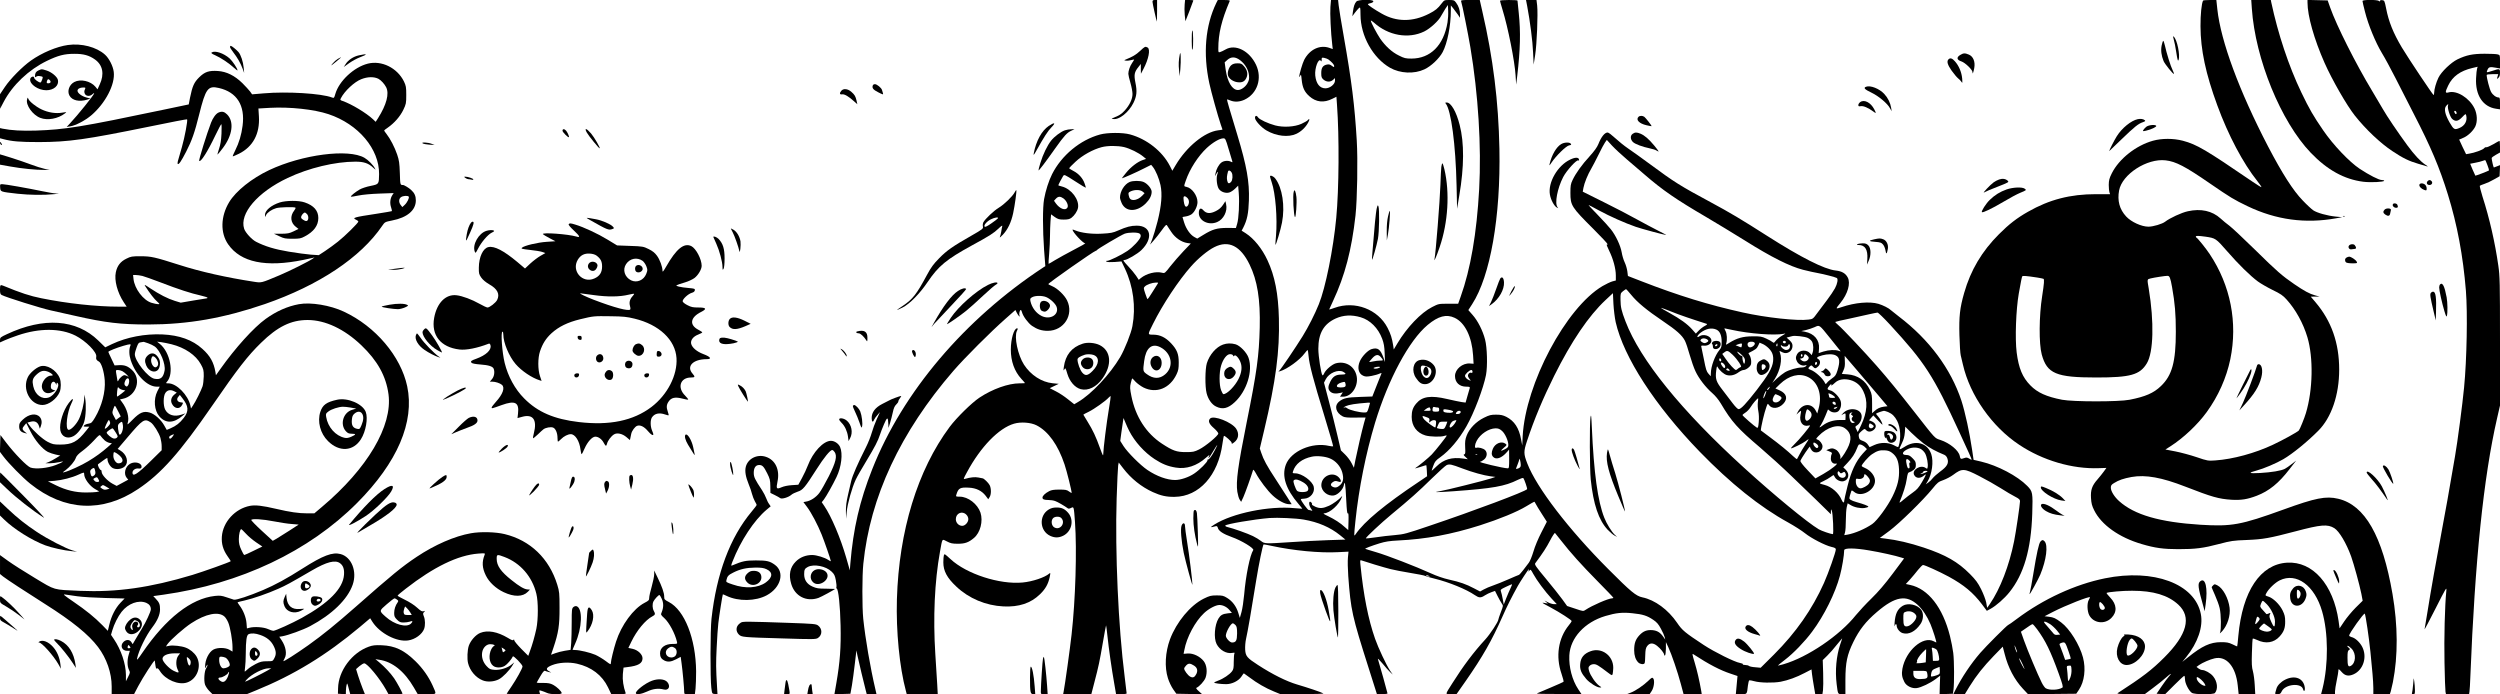 <?xml version="1.0" standalone="no"?>
<!DOCTYPE svg PUBLIC "-//W3C//DTD SVG 20010904//EN"
 "http://www.w3.org/TR/2001/REC-SVG-20010904/DTD/svg10.dtd">
<svg version="1.0" xmlns="http://www.w3.org/2000/svg"
 width="3000pt" height="833pt" viewBox="0 0 3000 833"
 preserveAspectRatio="xMidYMid meet">
<g transform="translate(0,833) scale(0.1,-0.1)"
fill="#000000" stroke="none">
<path d="M13830 8308 c0 -19 49 -238 53 -238 1 0 2 58 2 130 l0 130 -27 0
c-22 0 -28 -5 -28 -22z"/>
<path d="M14216 8278 c-3 -29 -3 -87 1 -128 l8 -75 48 122 c26 67 47 124 47
127 0 4 -22 6 -49 6 l-50 0 -5 -52z"/>
<path d="M14595 8293 c-131 -271 -160 -605 -83 -963 22 -103 104 -398 137
-494 12 -33 21 -60 21 -61 0 -2 -24 -6 -54 -9 -162 -21 -376 -196 -507 -416
l-41 -69 -30 59 c-91 176 -277 322 -478 377 -88 24 -271 23 -359 -1 -239 -65
-462 -250 -576 -476 -40 -79 -78 -199 -96 -300 -18 -99 -17 -368 0 -609 l15
-195 -24 -15 c-944 -620 -1688 -1497 -2053 -2421 -151 -381 -228 -714 -263
-1135 l-6 -79 -43 150 c-68 236 -178 497 -264 623 l-30 44 26 33 c28 37 107
177 151 269 59 121 78 283 43 361 -19 42 -67 74 -110 74 -90 0 -216 -135 -277
-296 -14 -38 -46 -106 -70 -150 l-44 -81 -78 -5 c-48 -3 -95 -13 -125 -26 -59
-26 -65 -18 -47 69 30 141 -25 259 -139 297 -103 35 -215 -20 -241 -118 -14
-53 -3 -120 35 -213 15 -34 32 -85 39 -114 7 -28 23 -68 34 -88 12 -20 22 -40
22 -44 0 -5 -27 -41 -60 -80 -259 -309 -422 -744 -482 -1286 -15 -135 -16
-715 -2 -830 9 -70 9 -70 42 -73 l32 -3 -5 83 c-14 234 -14 288 -5 475 5 112
14 244 20 295 10 89 50 340 54 345 2 2 21 -6 44 -17 143 -69 349 -66 484 7
169 92 218 276 97 365 -62 45 -96 53 -229 53 -125 -1 -157 -7 -283 -60 -16 -7
-16 -3 3 46 98 251 259 496 410 623 l48 40 -19 28 c-11 14 -26 46 -35 70 -8
23 -30 65 -48 93 -90 137 -100 159 -101 211 0 60 23 94 65 94 38 0 55 -17 96
-99 33 -66 37 -82 38 -155 l1 -81 51 -25 c29 -14 58 -31 66 -37 18 -16 101 9
135 40 12 11 46 27 75 37 62 19 87 50 228 271 86 136 162 229 186 229 8 0 21
-11 30 -25 32 -49 14 -122 -70 -290 -42 -82 -93 -172 -114 -200 -40 -53 -104
-95 -159 -104 l-32 -6 44 -59 c51 -68 128 -214 175 -331 35 -87 110 -304 110
-318 0 -4 -14 2 -31 14 -40 28 -140 59 -193 59 -77 0 -147 -28 -197 -79 -69
-68 -87 -158 -54 -269 44 -147 182 -217 326 -167 34 12 199 102 199 108 0 1
-48 2 -108 3 -93 0 -114 4 -164 26 -65 30 -98 79 -98 147 0 54 7 69 44 88 73
38 217 10 285 -56 32 -30 40 -47 51 -103 7 -37 10 -74 7 -82 -3 -8 -2 -16 3
-18 21 -7 42 -209 47 -443 6 -262 -7 -440 -51 -693 l-23 -133 96 3 96 3 18
100 c9 55 25 172 35 260 l19 160 12 -60 c13 -63 85 -364 102 -427 l10 -38 58
0 59 0 -13 57 c-62 264 -121 610 -146 848 -14 140 -14 517 1 660 81 801 445
1580 1081 2315 135 156 449 470 624 624 l120 106 17 -34 c18 -36 43 -60 32
-31 -8 19 3 65 15 65 5 0 12 -12 15 -27 12 -47 73 -130 120 -163 63 -43 118
-60 190 -60 193 1 315 193 231 365 -31 64 -116 145 -179 171 -25 11 -46 22
-46 25 0 13 551 399 569 399 5 0 11 4 13 8 5 13 292 182 335 198 50 17 154 18
178 1 13 -10 16 -21 12 -39 -10 -36 -90 -123 -158 -169 -72 -49 -216 -119
-243 -119 -17 0 -18 -2 -6 -10 9 -6 48 -7 97 -4 l81 7 40 -84 c102 -214 134
-462 91 -693 -15 -84 -92 -277 -146 -370 -122 -207 -346 -447 -508 -541 l-44
-26 -77 61 c-42 34 -108 77 -147 96 l-70 36 54 26 54 26 -73 7 c-132 13 -263
98 -344 223 -74 115 -120 334 -85 405 12 24 13 31 2 31 -37 0 -75 -128 -75
-255 0 -140 43 -260 126 -351 24 -26 44 -49 44 -51 0 -2 -29 -3 -64 -3 -136 0
-326 -68 -483 -172 -93 -62 -276 -242 -357 -351 -386 -519 -609 -1249 -633
-2067 -11 -386 31 -815 108 -1102 l10 -38 186 0 186 0 -6 113 c-3 61 -14 227
-23 367 -28 439 -9 871 56 1230 30 166 22 154 83 123 44 -23 64 -28 132 -28
85 0 129 16 192 69 77 64 112 202 79 304 -35 104 -149 192 -249 192 -46 0 -48
1 -41 23 24 80 45 91 152 85 86 -4 154 -38 199 -96 l32 -43 16 25 c21 32 21
105 1 144 -14 28 -69 81 -84 82 -4 1 -27 5 -52 10 -41 8 -92 3 -159 -16 -23
-7 -22 -3 24 82 163 302 381 527 564 580 82 24 201 15 270 -20 141 -72 258
-236 336 -470 27 -80 85 -313 85 -341 0 -3 -14 5 -31 17 -26 20 -43 23 -117
23 -65 0 -96 -5 -122 -19 -48 -25 -80 -56 -80 -77 0 -21 20 -29 74 -29 24 0
58 -5 77 -12 28 -9 111 -57 155 -89 5 -5 22 -2 37 6 34 17 33 19 47 -170 24
-337 6 -933 -41 -1350 -18 -165 -80 -608 -95 -683 l-6 -32 169 0 169 0 37 143
c51 194 62 247 102 479 19 110 36 202 38 204 1 2 9 -54 16 -124 16 -153 51
-400 82 -574 l22 -128 64 0 c34 0 63 4 63 9 0 5 -11 96 -24 202 -76 599 -116
1491 -96 2138 6 196 15 373 18 394 l7 37 53 -69 c94 -123 218 -223 356 -286
95 -43 164 -59 262 -57 294 3 523 258 574 640 7 50 15 92 18 92 16 0 91 -68
92 -83 0 -16 3 -16 29 4 54 40 64 105 25 165 -52 78 -270 164 -312 122 -28
-28 -14 -65 43 -114 30 -26 55 -56 55 -66 0 -25 -153 -153 -230 -191 -59 -29
-73 -32 -160 -32 -111 0 -156 16 -286 101 -190 125 -318 324 -367 571 -18 91
-19 108 -7 158 7 30 15 55 17 55 2 0 19 -18 39 -40 20 -21 63 -53 96 -70 154
-76 317 -11 397 159 22 47 26 70 26 141 0 103 -21 155 -92 231 -66 70 -131
102 -210 103 -74 1 -74 -6 -6 131 114 230 306 520 457 690 85 96 199 190 279
230 171 86 313 15 422 -209 94 -192 130 -418 122 -756 -8 -339 -35 -536 -157
-1140 -105 -524 -130 -708 -112 -831 6 -37 18 -79 28 -94 l18 -27 27 58 c21
47 91 241 116 324 2 9 15 -6 33 -38 47 -87 141 -211 202 -267 65 -61 148 -105
195 -105 l33 0 -50 80 c-28 44 -92 144 -144 223 -101 153 -145 234 -171 314
l-17 51 52 219 c141 595 187 949 177 1341 -7 297 -49 511 -137 699 -65 140
-163 261 -261 324 l-49 31 19 36 c47 92 63 172 68 327 8 223 -27 416 -137 780
-92 302 -129 429 -126 432 2 2 19 -4 39 -12 52 -22 114 -18 172 9 154 73 214
256 138 418 -80 169 -248 254 -367 184 -23 -13 -51 -27 -63 -30 -22 -7 -23 -5
-23 41 0 179 39 341 137 571 4 9 -14 12 -69 12 l-74 0 -19 -37z m287 -686 c60
-46 100 -115 106 -182 4 -45 0 -61 -21 -98 -25 -43 -75 -77 -112 -77 -68 0
-126 95 -147 244 l-12 88 32 29 c46 41 96 40 154 -4z m-139 -1064 c21 -71 41
-136 44 -146 4 -16 2 -17 -15 -8 -33 18 -87 13 -116 -10 -31 -24 -61 -79 -70
-129 l-7 -35 16 28 c21 36 27 34 13 -4 -16 -45 -5 -144 19 -177 26 -36 81 -54
124 -42 18 5 50 26 70 46 l37 36 7 -87 c10 -119 0 -309 -19 -370 l-15 -51
-103 1 c-123 0 -178 -16 -287 -83 l-74 -45 -35 19 c-48 26 -98 96 -122 173
-11 35 -20 64 -20 66 0 1 18 5 40 8 21 3 52 14 69 26 37 27 71 96 71 146 0 77
-66 169 -131 182 -34 7 -34 5 -10 74 48 141 149 297 253 394 73 67 155 115
198 115 24 0 28 -7 63 -127z m-1254 22 c70 -17 177 -69 230 -114 l34 -28 -39
-13 c-61 -20 -144 -83 -202 -155 -29 -36 -52 -65 -50 -65 12 0 187 78 262 117
l90 45 19 -23 c34 -41 77 -143 93 -220 23 -108 12 -246 -35 -434 -21 -82 -50
-179 -64 -215 l-26 -65 44 50 c25 28 68 83 97 123 45 62 54 71 63 56 6 -9 28
-45 51 -78 46 -70 121 -121 190 -132 l44 -6 -89 -93 c-48 -51 -119 -132 -156
-179 -65 -84 -68 -87 -99 -79 -76 20 -188 -9 -256 -64 l-25 -21 -32 49 c-18
27 -60 77 -93 112 -63 68 -69 77 -46 77 31 0 157 74 203 119 145 142 115 293
-56 293 -70 0 -124 -14 -221 -57 -66 -29 -89 -33 -196 -39 -124 -7 -248 9
-321 39 -18 8 -33 12 -33 9 0 -28 126 -164 153 -164 6 0 -55 -36 -138 -78 -82
-43 -184 -99 -225 -124 -41 -26 -76 -45 -77 -44 -2 2 1 56 7 122 5 65 10 162
10 214 0 52 3 132 6 176 l7 82 44 -32 c38 -26 53 -31 108 -31 49 0 70 5 92 21
37 28 71 79 79 119 18 98 -79 228 -193 257 -24 6 -43 12 -43 15 0 6 41 85 57
110 14 21 15 21 144 -62 71 -47 129 -81 129 -76 0 5 -7 27 -15 50 -21 61 -70
116 -131 148 -30 15 -54 31 -54 35 0 3 34 38 76 77 82 77 210 148 314 175 72
19 189 19 269 1z m1291 -306 c16 -28 12 -91 -7 -111 -24 -27 -40 -22 -47 16
-6 31 -4 56 10 108 6 20 30 13 44 -13z m-518 -324 c20 -45 -19 -112 -43 -74
-12 20 -22 96 -14 108 9 16 43 -5 57 -34z m-1502 15 c38 -27 64 -84 50 -110
-23 -42 -92 -17 -141 51 l-21 30 23 25 c27 29 52 30 89 4z m1127 -1033 c-8
-13 -37 -58 -63 -100 -26 -42 -50 -77 -53 -77 -3 0 -16 30 -28 68 -21 63 -21
68 -5 84 22 23 88 46 131 47 33 1 33 1 18 -22z m-1333 -152 c51 -21 113 -80
126 -119 30 -92 -76 -157 -178 -109 -67 32 -120 101 -137 180 -5 28 -3 34 22
47 36 20 121 20 167 1z m1369 -601 c138 -70 168 -234 58 -327 -66 -56 -140
-55 -219 3 -47 34 -48 37 -32 157 20 157 91 218 193 167z m-617 -746 c-26
-153 -66 -472 -67 -538 0 -28 -7 -15 -38 70 -50 140 -87 218 -149 318 -29 46
-52 85 -52 86 0 2 29 18 65 35 67 33 205 131 239 170 11 11 21 19 24 17 2 -3
-8 -73 -22 -158z m244 -258 c66 -130 183 -259 305 -339 89 -58 159 -87 255
-102 125 -21 252 21 360 117 35 32 49 41 41 26 -7 -13 -11 -26 -8 -28 3 -3 26
31 52 76 26 44 49 80 51 80 7 0 -53 -114 -79 -147 -13 -18 -27 -30 -30 -26 -4
3 -7 -1 -7 -10 0 -22 -93 -115 -160 -160 -65 -44 -163 -77 -229 -77 -96 0
-221 45 -333 121 -83 56 -236 209 -286 286 l-39 62 13 98 c8 54 16 116 20 137
l6 40 23 -55 c12 -30 32 -74 45 -99z m-1955 -1005 c16 -15 25 -36 25 -55 0
-38 -39 -80 -73 -80 -42 0 -77 36 -77 80 0 71 76 104 125 55z m-2398 -655 c80
-36 77 -98 -7 -159 -94 -68 -245 -78 -397 -25 -79 26 -82 29 -76 53 11 47 23
61 84 91 81 41 157 58 264 59 69 0 100 -4 132 -19z"/>
<path d="M14777 7549 c-30 -23 -51 -86 -41 -124 9 -37 58 -73 110 -81 58 -8
89 6 110 50 22 45 12 96 -28 141 -26 31 -36 35 -78 35 -33 0 -55 -6 -73 -21z"/>
<path d="M14675 5870 c-21 -31 -47 -54 -85 -73 -67 -34 -113 -31 -149 9 -32
38 -56 22 -55 -35 2 -92 118 -149 219 -106 78 32 128 132 108 215 l-8 36 -30
-46z"/>
<path d="M13555 6146 c-62 -27 -115 -113 -115 -186 0 -14 9 -44 20 -67 49
-109 183 -110 290 -3 46 46 70 94 70 139 0 37 -51 98 -97 117 -41 18 -129 17
-168 0z m156 -115 l24 -19 -25 -27 c-33 -35 -72 -55 -108 -55 -35 0 -50 15
-58 58 -6 29 -3 33 27 47 49 21 112 19 140 -4z"/>
<path d="M12490 4705 c-19 -22 -14 -87 7 -102 9 -7 27 -13 39 -13 25 0 64 43
64 71 0 47 -81 79 -110 44z"/>
<path d="M13837 4046 c-32 -24 -41 -70 -21 -111 40 -85 124 -56 124 42 0 69
-55 105 -103 69z"/>
<path d="M8971 1451 c-40 -37 -41 -73 -2 -112 67 -67 188 -5 165 85 -9 36 -40
56 -90 56 -32 0 -49 -7 -73 -29z"/>
<path d="M15965 8248 c-6 -74 5 -314 22 -455 l6 -52 -39 14 c-115 41 -239 -18
-304 -144 -21 -41 -60 -175 -59 -201 0 -8 5 -4 11 10 10 22 12 17 18 -45 9
-95 33 -147 91 -199 81 -73 176 -83 278 -31 l48 24 7 -97 c28 -384 24 -1008
-9 -1357 -35 -373 -129 -840 -209 -1036 -47 -117 -126 -273 -194 -383 -85
-137 -262 -399 -281 -415 -14 -11 -13 -12 9 -6 84 24 238 135 295 214 17 22
33 41 36 41 3 0 9 -33 12 -73 9 -103 57 -286 187 -710 62 -202 110 -370 108
-373 -3 -2 -25 0 -49 5 -205 48 -458 -63 -519 -226 -51 -137 0 -293 153 -472
26 -30 46 -55 44 -56 -1 -1 -42 2 -92 7 -304 30 -746 -60 -963 -197 -56 -36
-53 -38 19 -19 11 3 19 -4 23 -20 9 -38 65 -74 168 -111 114 -40 271 -135 257
-156 -40 -62 -89 -302 -109 -534 -7 -77 -21 -171 -32 -210 l-20 -70 -19 62
c-24 77 -70 139 -134 178 -43 27 -57 30 -125 30 -69 0 -85 -5 -155 -39 -161
-80 -327 -280 -405 -488 -57 -155 -67 -333 -25 -466 13 -43 42 -103 63 -133
l38 -54 154 -3 155 -2 -40 36 c-28 25 -36 37 -26 41 33 14 91 78 107 118 25
68 16 154 -22 202 -45 57 -126 95 -190 91 l-51 -4 9 45 c28 154 130 344 237
444 56 53 140 97 184 97 43 0 90 -24 121 -61 l29 -34 -49 -5 c-62 -7 -87 -21
-112 -62 -47 -77 -59 -235 -23 -306 38 -74 119 -120 188 -107 27 5 33 3 26 -7
-4 -7 -8 -52 -8 -100 0 -72 -3 -91 -21 -114 -28 -38 -106 -90 -165 -111 -27
-10 -49 -21 -49 -24 0 -8 80 -19 144 -19 70 0 149 39 183 91 14 22 27 39 29
39 2 0 32 -22 68 -49 89 -68 195 -129 291 -168 l80 -33 265 0 c154 1 259 4
250 9 -25 15 -189 70 -315 107 -128 38 -293 120 -469 234 -132 85 -149 106
-154 184 -2 36 2 93 11 132 18 76 67 360 122 704 31 191 77 416 88 427 2 1 44
-6 93 -17 268 -58 582 -88 803 -76 l123 6 -7 -71 c-4 -39 -2 -139 4 -222 31
-413 44 -473 248 -1114 l96 -303 64 0 c34 0 63 4 63 9 0 8 -97 355 -115 411
-5 14 17 -7 53 -50 33 -41 75 -88 93 -105 l32 -30 -33 48 c-44 66 -141 272
-179 381 -82 233 -140 526 -176 890 -5 50 -3 57 10 52 43 -16 280 -88 350
-105 44 -11 151 -32 238 -46 87 -14 168 -30 179 -36 11 -6 64 -21 117 -34 167
-41 376 -126 478 -196 51 -35 73 -36 121 -4 20 13 56 31 80 39 l42 15 31 -62
c17 -34 40 -74 50 -89 19 -26 19 -27 -11 -104 -16 -43 -30 -83 -30 -89 0 -25
-99 -176 -157 -239 -135 -146 -267 -321 -393 -522 -93 -147 -91 -134 -16 -134
l64 0 112 160 c200 287 310 480 439 770 51 117 113 240 186 371 26 47 126 199
131 199 2 0 1 -8 -2 -17 -5 -17 -4 -17 9 0 14 17 17 14 46 -40 41 -76 142
-212 220 -296 l63 -67 -33 0 c-19 0 -54 11 -79 25 -40 22 -42 23 -20 4 l25
-22 -32 6 c-18 4 -33 5 -33 3 0 -3 44 -28 98 -56 108 -58 252 -150 252 -163 0
-5 -15 -27 -34 -50 -127 -156 -160 -374 -88 -582 17 -49 28 -93 24 -97 -4 -4
-72 -34 -152 -68 -80 -33 -154 -65 -165 -70 -13 -6 80 -9 256 -8 l276 0 -38
57 c-73 110 -114 266 -107 407 11 209 184 398 433 472 128 38 205 46 324 33
127 -13 176 -29 250 -79 43 -29 63 -52 92 -107 21 -38 41 -83 45 -100 l7 -30
-24 34 c-36 51 -72 73 -127 79 -68 6 -113 -11 -160 -62 -46 -50 -62 -96 -62
-179 0 -63 17 -114 49 -146 22 -22 65 -28 76 -10 4 5 8 48 8 94 2 68 6 89 23
112 30 40 70 42 119 3 43 -34 85 -87 85 -108 0 -7 5 -10 10 -7 6 3 10 41 11
83 l0 77 29 -62 c40 -86 111 -294 150 -440 l33 -123 109 0 109 0 -6 38 c-22
125 -50 246 -79 342 -31 104 -32 110 -12 97 182 -119 321 -191 443 -231 l83
-28 -5 -54 c-3 -30 -7 -79 -10 -109 l-5 -55 64 0 c72 0 69 -4 81 103 4 31 11
60 16 63 4 2 33 -2 63 -11 65 -19 224 -22 313 -6 89 17 194 55 288 105 l83 43
6 -56 c4 -31 14 -98 23 -148 l16 -93 43 0 43 0 7 46 c3 25 5 117 2 205 l-5
158 54 53 c30 29 82 88 115 131 34 42 63 77 64 77 1 0 -9 -33 -23 -72 -47
-141 -63 -314 -43 -478 15 -121 14 -120 63 -120 l42 0 0 173 c1 208 20 299 95
453 71 145 149 246 282 359 220 189 354 212 492 85 58 -54 111 -134 152 -230
29 -70 77 -220 69 -220 -1 0 -16 7 -31 15 -129 67 -335 -114 -375 -329 -11
-64 -6 -102 23 -159 24 -49 92 -82 149 -74 53 7 162 59 228 109 l53 40 -4
-111 -3 -112 80 3 80 3 7 50 c10 81 9 343 -3 440 -6 50 -24 140 -39 201 -87
345 -261 568 -479 615 l-51 11 50 54 c27 31 71 82 96 115 26 32 53 59 60 59
22 0 194 -78 309 -140 183 -100 293 -192 399 -332 l58 -78 48 26 c62 34 164
123 222 196 174 216 261 515 275 943 8 253 5 268 -60 334 -116 119 -358 246
-554 292 l-90 21 -17 116 c-31 211 -85 458 -129 594 -127 383 -387 734 -752
1011 -44 34 -86 67 -93 74 -25 25 -97 61 -151 77 -105 31 -282 15 -440 -39
-78 -26 -78 -26 -15 51 87 108 124 234 87 304 -26 50 -71 76 -145 84 -137 15
-415 156 -823 416 -310 198 -444 278 -680 405 -361 194 -433 239 -725 455
-102 75 -221 161 -265 190 -44 30 -112 85 -152 122 -40 37 -80 68 -91 68 -36
0 -77 -52 -112 -140 -15 -37 -48 -83 -104 -145 -93 -101 -166 -203 -205 -285
-23 -48 -26 -68 -26 -155 0 -151 13 -171 279 -436 91 -91 166 -171 166 -178 0
-7 -4 -10 -9 -7 -5 3 8 -29 29 -73 48 -97 80 -215 80 -296 l0 -61 -42 -11
c-24 -7 -77 -32 -118 -56 -439 -260 -924 -1172 -958 -1802 l-5 -110 -14 72
c-25 137 -80 221 -177 271 -41 20 -66 26 -122 26 -62 0 -80 -4 -147 -37 -95
-47 -175 -130 -207 -214 -18 -47 -21 -73 -18 -140 4 -69 2 -83 -11 -85 -12 -3
-9 -10 14 -31 l29 -28 -54 8 c-137 20 -236 -9 -322 -94 -32 -32 -58 -54 -58
-51 0 4 9 32 21 62 17 47 29 62 82 99 112 80 224 213 314 371 92 161 204 457
235 616 20 106 14 330 -11 425 -28 109 -89 228 -151 297 l-50 57 46 71 c218
337 343 1048 327 1865 -11 567 -76 1091 -205 1648 l-31 137 -115 0 c-95 0
-113 -2 -109 -14 11 -27 86 -401 111 -551 95 -566 134 -1193 106 -1705 -29
-529 -104 -962 -222 -1290 l-30 -85 -118 0 c-116 0 -117 0 -195 -40 -134 -68
-303 -245 -417 -437 l-43 -72 -7 49 c-14 88 -30 138 -67 210 -115 224 -393
329 -635 241 -36 -13 -66 -22 -66 -20 0 1 21 47 46 101 143 305 224 615 270
1028 21 194 29 667 15 900 -25 420 -61 709 -155 1243 -31 172 -58 342 -62 377
l-7 65 -42 0 -43 0 -7 -82z m-25 -631 c41 -30 70 -63 70 -79 0 -17 -2 -17 -29
3 -21 16 -36 19 -59 14 -48 -10 -67 -39 -67 -102 0 -48 4 -58 28 -79 36 -30
83 -31 114 -2 l23 21 0 -30 c0 -44 -60 -93 -115 -93 -68 0 -112 56 -122 154
-9 89 40 218 68 175 6 -10 9 -7 9 14 0 27 2 28 33 22 17 -4 39 -12 47 -18z
m3579 -1197 c64 -54 161 -137 216 -185 216 -187 377 -298 740 -510 121 -71
328 -197 460 -279 321 -202 541 -312 700 -353 66 -17 149 -35 185 -41 63 -11
206 -48 222 -58 17 -11 7 -69 -22 -123 -17 -31 -59 -94 -95 -141 -36 -47 -89
-117 -118 -157 -51 -70 -53 -72 -105 -78 -132 -18 -510 23 -792 86 -405 90
-770 202 -1210 373 l-165 64 -7 56 c-4 30 -18 79 -32 108 -14 29 -30 83 -36
121 -14 81 -71 202 -131 277 -23 30 -95 108 -158 173 -63 64 -112 117 -108
117 3 0 59 -29 124 -65 131 -71 313 -152 443 -197 76 -26 344 -98 365 -98 4 0
-41 24 -101 54 -60 30 -174 91 -254 135 -80 45 -258 138 -396 206 l-251 125 8
45 c11 60 53 163 95 233 18 31 58 108 88 169 30 62 64 127 76 143 l22 31 61
-67 c33 -36 113 -110 176 -164z m56 -1629 c72 -89 188 -185 378 -313 165 -111
233 -172 266 -237 12 -23 38 -99 57 -169 20 -70 51 -159 70 -198 41 -88 122
-192 201 -261 37 -32 76 -80 103 -125 130 -220 202 -300 473 -530 103 -88 272
-241 375 -341 103 -99 236 -228 297 -286 60 -58 124 -121 142 -139 l33 -33 1
33 c0 32 1 32 11 8 13 -32 24 -280 12 -280 -22 0 -138 40 -168 58 -137 81
-539 412 -901 742 -751 684 -1243 1292 -1419 1753 -49 128 -59 171 -60 260 -1
74 0 78 29 102 17 13 33 24 37 25 4 0 32 -31 63 -69z m-187 -326 c96 -422 471
-1000 1007 -1554 369 -380 721 -663 1065 -852 74 -41 164 -99 200 -128 75 -60
240 -146 318 -164 37 -8 52 -16 52 -29 0 -32 -89 -284 -142 -403 -142 -317
-337 -596 -600 -859 l-160 -159 -65 6 c-36 2 -70 10 -76 16 -6 6 -26 11 -45
11 -18 0 -31 4 -28 9 4 5 -13 12 -36 16 -61 10 -304 130 -433 215 -226 149
-258 175 -319 265 -108 159 -267 276 -418 307 -76 16 -136 65 -408 338 -478
479 -859 976 -972 1267 -46 118 -46 144 -3 274 84 255 193 514 325 779 207
415 413 719 617 910 l88 82 6 -128 c4 -71 16 -169 27 -219z m750 94 c57 -21
153 -54 215 -74 62 -20 119 -38 127 -41 10 -4 4 -11 -22 -25 -20 -10 -53 -35
-72 -55 l-36 -37 -46 52 c-57 63 -136 121 -271 196 -57 31 -103 59 -103 61 0
2 24 -6 53 -17 28 -12 98 -39 155 -60z m2542 -125 c419 -455 519 -609 830
-1285 117 -253 150 -327 150 -336 0 -2 -14 4 -30 14 -25 15 -35 15 -62 5 -38
-14 -44 -11 -51 27 -13 66 -120 154 -231 191 -72 24 -54 5 -316 340 -194 248
-313 394 -450 550 -137 157 -419 456 -462 490 -21 18 -37 34 -34 37 2 3 76 20
163 38 87 19 196 43 243 54 47 10 92 20 100 20 8 1 76 -65 150 -145z m-6352
89 c114 -34 210 -130 258 -258 20 -54 27 -93 30 -175 l4 -105 -18 52 c-37 102
-69 126 -142 104 -44 -13 -113 -83 -141 -144 -35 -78 -18 -153 42 -177 25 -11
43 -11 98 -1 36 7 79 19 94 27 22 10 28 10 24 1 -3 -7 -28 -71 -57 -143 l-52
-132 -146 -5 c-158 -5 -204 -15 -254 -57 -60 -51 -39 -133 47 -178 23 -11 58
-15 151 -13 l121 1 -19 -67 c-25 -90 -82 -336 -104 -447 l-17 -89 -28 55 c-15
30 -50 77 -78 104 l-50 49 -41 175 c-22 96 -68 279 -101 406 l-61 232 21 41
c39 75 149 122 210 89 42 -22 34 -33 -23 -33 -67 0 -102 -23 -133 -86 -29 -57
-29 -90 0 -118 26 -24 64 -29 116 -17 l35 8 -17 -26 -17 -26 38 0 c109 0 194
143 157 266 -32 108 -136 164 -246 134 -45 -13 -122 -79 -139 -120 -7 -17 -16
-27 -21 -23 -16 17 -49 228 -49 317 0 186 64 298 208 364 93 42 191 47 300 15z
m1128 -7 c123 -57 207 -228 221 -451 l6 -100 -44 3 c-89 7 -179 -69 -179 -150
0 -78 53 -128 135 -128 39 0 46 -3 42 -17 -3 -10 -15 -53 -28 -96 l-22 -78
-46 6 c-25 4 -104 20 -176 37 -196 46 -299 31 -370 -54 -41 -48 -55 -90 -55
-160 0 -110 61 -192 164 -223 56 -17 192 -20 230 -5 14 5 26 6 26 2 0 -9 -131
-175 -179 -226 -34 -36 -155 -136 -197 -163 -10 -7 14 -1 55 12 41 14 75 24
77 22 1 -1 4 -31 6 -67 l3 -65 -95 -64 c-415 -277 -658 -479 -762 -631 -22
-32 -22 -28 -3 158 41 393 125 812 236 1180 159 523 408 987 631 1173 128 106
224 132 324 85z m4503 -241 c53 -66 104 -130 114 -142 19 -23 19 -23 -8 -13
-41 15 -117 12 -182 -8 l-59 -19 4 53 c9 103 -58 182 -169 203 l-44 8 55 12
c30 7 78 23 105 35 61 28 53 34 184 -129z m-1365 101 c44 -19 66 -67 66 -149
0 -56 -4 -70 -26 -96 -54 -65 -104 -198 -104 -284 l-1 -32 -27 30 c-24 26 -32
53 -55 172 -15 78 -30 148 -32 155 -4 10 4 13 33 10 53 -5 98 32 88 71 -12 49
-98 74 -144 41 -39 -27 -27 11 13 42 66 50 131 64 189 40z m191 -5 c210 -46
507 -68 615 -47 33 7 32 5 -17 -23 -29 -17 -62 -45 -75 -61 -19 -26 -23 -28
-38 -15 -8 8 -42 27 -75 42 -54 25 -70 28 -165 27 -114 0 -189 -22 -280 -79
-41 -26 -42 -26 -35 -4 13 40 9 113 -9 147 -9 17 -15 32 -13 32 1 0 43 -9 92
-19z m908 -96 c21 -10 44 -30 52 -46 17 -33 19 -96 5 -134 l-10 -27 -18 21
c-39 48 -130 43 -157 -9 -19 -36 -19 -54 0 -89 17 -34 64 -56 97 -45 20 6 21
5 9 -10 -8 -9 -28 -16 -50 -16 -54 0 -150 -27 -201 -57 -25 -15 -69 -49 -99
-77 l-54 -51 32 50 c64 102 90 233 61 310 -6 15 -7 25 -3 23 5 -2 20 -10 35
-17 54 -27 118 15 118 77 0 27 -8 42 -35 68 l-36 33 28 7 c15 3 33 8 38 10 25
10 153 -4 188 -21z m-1212 -15 c26 -14 24 -28 -6 -42 -19 -9 -29 -7 -50 6 -21
14 -24 20 -14 32 14 17 43 18 70 4z m949 -35 c0 -8 -6 -15 -14 -15 -17 0 -28
14 -19 24 12 12 33 6 33 -9z m-373 -12 c8 -21 -33 -55 -61 -51 -25 4 -35 46
-14 59 23 15 68 10 75 -8z m165 -60 c47 -46 62 -90 55 -159 -8 -77 -59 -167
-197 -345 -130 -167 -189 -229 -217 -229 -10 0 -39 29 -68 67 -27 37 -83 109
-123 161 -80 103 -90 134 -77 238 6 48 9 55 17 39 22 -41 74 -86 110 -96 47
-12 96 0 143 35 19 14 45 26 59 26 14 0 40 13 58 29 29 25 33 36 32 75 0 24
-9 57 -18 71 -10 15 -16 27 -14 28 87 44 99 53 115 87 l18 38 35 -15 c19 -7
52 -30 72 -50z m-320 32 c-5 -29 -2 -28 -42 -11 l-33 13 29 11 c45 16 52 14
46 -13z m428 4 c0 -11 -4 -18 -10 -14 -5 3 -7 12 -3 20 7 21 13 19 13 -6z
m150 -12 c0 -29 -18 -47 -47 -47 -24 0 -63 32 -63 52 0 9 3 9 12 0 17 -17 67
-15 74 3 9 23 24 18 24 -8z m-690 -103 c28 -26 63 -69 80 -96 27 -44 28 -49
13 -55 -10 -4 -24 -13 -31 -20 -7 -7 -17 -13 -21 -13 -15 0 -81 71 -122 132
l-42 61 24 18 c35 27 44 24 99 -27z m110 -2 c30 -29 40 -47 40 -70 0 -17 -4
-33 -9 -36 -9 -6 -26 58 -22 82 1 6 -4 12 -12 12 -7 0 -23 11 -35 25 -34 39
-7 29 38 -13z m730 -7 c0 -8 -4 -15 -10 -15 -5 0 -10 7 -10 15 0 8 5 15 10 15
6 0 10 -7 10 -15z m60 -5 c16 -16 18 -25 10 -40 -16 -29 -57 -36 -81 -14 l-21
19 24 5 c14 4 24 14 26 28 4 27 16 28 42 2z m339 5 c48 -24 53 -73 21 -179
-18 -57 -27 -70 -65 -96 -24 -17 -52 -40 -61 -53 -10 -14 -18 -18 -21 -10 -21
54 -116 144 -175 165 -33 12 -34 19 -10 42 18 15 20 15 37 -4 23 -25 33 -25
62 2 30 28 31 73 2 89 -28 15 -14 28 48 45 65 17 128 17 162 -1z m-5462 -17
c36 -41 36 -46 -5 -45 -20 0 -58 -4 -84 -10 -27 -6 -48 -9 -48 -7 0 2 16 22
36 44 41 46 71 51 101 18z m5725 -170 c86 -101 202 -237 257 -303 l101 -120
-43 -5 c-48 -7 -81 -22 -117 -56 l-25 -23 0 112 c0 100 -3 118 -26 168 -53
113 -147 178 -270 187 l-67 5 20 44 c15 33 19 61 16 109 -2 35 -3 64 -2 64 0
0 71 -82 156 -182z m-1639 138 c6 -16 -2 -28 -14 -20 -12 7 -11 34 0 34 5 0
11 -6 14 -14z m1150 -51 c-3 -8 -9 -15 -14 -15 -10 0 -12 24 -3 33 11 11 24
-3 17 -18z m-1111 -9 c10 -14 13 -28 8 -36 -7 -11 -13 -9 -29 11 -11 13 -20
30 -21 37 0 20 24 13 42 -12z m-4132 -31 c0 -11 -50 -24 -67 -18 -15 6 -15 7
3 14 22 9 64 11 64 4z m4190 -30 c13 -16 3 -20 -24 -9 -9 3 -13 10 -10 15 8
13 20 11 34 -6z m-3080 -25 c0 -14 -5 -18 -16 -13 -21 8 -45 -22 -37 -45 3
-10 13 -25 21 -35 15 -16 14 -17 -4 -11 -30 11 -54 35 -54 55 0 20 54 69 76
69 8 0 14 -9 14 -20z m4027 -65 c121 -60 172 -215 126 -378 l-16 -59 -18 34
c-49 96 -163 88 -216 -16 l-16 -31 25 23 c13 12 27 22 29 22 3 0 1 -22 -5 -50
-17 -84 28 -144 94 -127 11 3 20 3 20 0 0 -13 -133 -174 -183 -220 -31 -29
-50 -53 -44 -53 19 0 139 59 174 86 17 13 34 24 36 24 3 0 -15 -30 -40 -67
-25 -37 -56 -90 -70 -118 -14 -27 -27 -52 -29 -54 -3 -3 -23 13 -47 35 -66 63
-164 143 -280 229 -59 43 -107 79 -107 80 0 37 41 213 67 283 15 42 16 43 30
22 36 -51 115 -45 171 13 59 61 43 124 -41 162 l-52 23 53 52 c109 105 234
137 339 85z m508 -36 c70 -20 121 -63 154 -132 58 -117 49 -253 -27 -412 l-39
-80 -16 32 c-17 32 -17 33 8 49 33 22 55 64 55 107 0 94 -152 119 -225 37
l-20 -23 22 12 c31 16 31 15 30 -29 l-2 -40 -67 0 c-76 0 -149 -23 -203 -64
-45 -34 -51 -33 -23 6 12 18 36 67 53 109 l31 76 23 -18 c30 -24 83 -24 105 0
26 29 36 76 24 118 -13 48 -85 121 -127 129 -38 8 -39 20 -5 59 15 18 23 23
20 12 -7 -22 6 -15 46 22 42 39 110 50 183 30z m-6059 -45 c4 -17 2 -29 -7
-35 -19 -12 -86 -11 -94 1 -10 16 13 39 49 49 45 13 45 13 52 -15z m5084 -54
c-6 -11 -16 -20 -22 -20 -6 0 -3 9 7 20 10 11 20 20 22 20 2 0 -1 -9 -7 -20z
m-50 -86 c-13 -33 -19 -41 -20 -26 0 23 28 87 35 80 3 -2 -4 -26 -15 -54z
m799 12 c15 -8 32 -21 38 -28 9 -10 3 -13 -28 -13 -24 -1 -39 4 -39 11 0 7 -3
19 -6 28 -8 20 -1 20 35 2z m-633 -12 c40 -19 42 -33 10 -63 -33 -31 -80 -26
-84 9 -2 20 23 69 36 70 2 0 19 -7 38 -16z m-252 -82 c-3 -27 -1 -74 6 -106 7
-35 9 -85 5 -131 -6 -65 -9 -73 -24 -66 -27 15 -171 141 -171 150 0 5 16 18
35 30 19 11 48 42 64 68 24 40 78 103 89 103 1 0 0 -22 -4 -48z m933 -7 c3 -9
3 -18 1 -21 -9 -9 -38 8 -38 22 0 19 29 18 37 -1z m-5587 -2 c0 -3 -8 -30 -17
-60 -16 -51 -18 -53 -52 -53 -59 0 -174 29 -202 49 -21 15 -29 17 -40 8 -11
-10 -11 -9 -1 5 16 20 79 36 187 47 110 11 125 12 125 4z m811 -53 c14 0 19
-7 19 -25 0 -22 -4 -25 -40 -25 -35 0 -40 3 -40 23 0 29 9 39 28 32 7 -3 22
-5 33 -5z m4787 -6 c-10 -10 -21 -13 -29 -8 -12 7 0 14 41 23 2 1 -3 -6 -12
-15z m-4878 2 c0 -2 3 -11 6 -20 5 -13 -2 -16 -37 -16 l-44 1 24 19 c21 18 51
27 51 16z m267 -35 c28 -15 -4 -29 -54 -24 -44 5 -53 9 -53 25 0 18 4 20 48
13 26 -4 52 -10 59 -14z m4290 -3 c29 -27 29 -65 1 -95 -47 -51 -72 -9 -47 80
12 43 15 44 46 15z m-4189 -15 c-2 -11 -14 -19 -31 -21 -29 -4 -35 6 -15 26
19 19 50 15 46 -5z m5130 2 c49 -21 79 -51 108 -106 40 -79 48 -207 19 -298
-6 -21 -7 -21 -58 6 -71 36 -160 37 -237 2 l-55 -25 -20 30 c-12 19 -37 37
-62 45 -35 13 -42 20 -47 50 -5 31 -1 38 32 67 36 31 37 32 55 13 23 -25 58
-24 91 2 44 35 29 84 -33 107 l-23 8 26 30 26 29 55 -59 c30 -33 55 -56 55
-52 0 18 -30 74 -54 100 -15 15 -25 30 -22 33 7 7 79 32 94 33 7 0 29 -7 50
-15z m-438 -15 c-13 -8 -12 -11 4 -23 13 -10 15 -16 8 -21 -20 -12 -13 -46 10
-55 20 -7 20 -8 3 -15 -26 -10 -46 14 -52 64 -6 41 4 60 32 60 6 0 3 -5 -5
-10z m-5089 -51 c21 -8 25 -15 21 -37 -5 -27 -5 -27 16 -9 11 10 31 17 44 15
20 -3 23 -8 20 -43 -2 -22 -5 -42 -8 -44 -7 -7 -113 70 -135 97 -24 31 -25 46
-1 37 9 -4 29 -11 43 -16z m338 -51 c-17 -33 -50 -68 -65 -68 -24 0 7 68 35
79 39 14 43 13 30 -11z m-114 -35 c-7 -21 -20 -42 -27 -47 -16 -10 -92 1 -85
12 2 4 10 22 17 40 13 30 18 32 61 32 l47 0 -13 -37z m5113 1 c18 -13 21 -19
11 -30 -23 -28 -61 -10 -52 24 6 26 11 27 41 6z m-329 -43 c78 -55 87 -134 28
-246 -37 -71 -94 -147 -83 -112 9 28 -23 86 -55 102 -34 18 -49 19 -86 4 l-28
-11 37 -15 c32 -13 36 -18 28 -33 -6 -10 -10 -34 -10 -54 0 -40 28 -67 63 -59
40 8 -55 -69 -154 -125 l-94 -53 -93 98 c-58 61 -90 103 -87 113 10 30 114
185 115 169 0 -9 9 -28 21 -43 41 -52 129 -19 129 49 0 28 -33 72 -61 80 -20
7 -19 9 12 42 105 109 241 149 318 94z m946 -184 c69 -52 146 -94 247 -135 16
-7 30 -23 37 -45 19 -55 -4 -96 -86 -155 -37 -28 -78 -64 -90 -80 -12 -17 -36
-40 -53 -52 l-31 -22 21 33 c55 90 75 241 45 330 -47 137 -191 174 -325 84
-27 -18 -52 -30 -55 -25 -2 4 9 36 27 70 22 45 32 81 36 131 l5 69 71 -71 c39
-39 107 -98 151 -132z m-5061 152 c37 -32 76 -119 76 -169 0 -24 -7 -33 -40
-50 -56 -29 -61 -24 -15 16 39 33 39 35 21 49 -47 36 -125 5 -152 -61 -18 -44
-18 -73 3 -96 35 -39 103 -16 166 57 l26 30 1 -112 c0 -98 -2 -113 -16 -113
-52 0 -373 77 -332 79 9 1 30 13 47 27 37 31 42 83 12 113 -21 21 -81 37 -106
27 -22 -8 -20 36 4 82 43 83 146 151 228 152 33 0 50 -7 77 -31z m3774 -155
c24 -17 29 -39 10 -50 -13 -8 -48 30 -48 52 0 18 10 18 38 -2z m581 -39 l24
-24 -49 -53 c-83 -92 -139 -210 -184 -392 -22 -88 -40 -168 -40 -178 0 -28
-16 -21 -30 12 -35 84 -120 159 -205 181 -71 18 -71 19 -15 45 30 14 70 37 88
51 18 14 35 23 36 22 2 -2 9 -14 15 -26 17 -32 66 -56 102 -48 63 14 79 87 29
137 l-31 30 49 52 c58 61 92 113 117 179 17 44 21 48 44 42 14 -3 37 -17 50
-30z m671 -23 c19 -11 42 -35 52 -54 22 -41 37 -127 30 -163 -4 -23 -6 -24
-25 -10 -61 43 -169 -25 -137 -85 23 -44 76 -45 122 -3 29 26 21 2 -29 -83
-39 -66 -60 -90 -110 -125 -34 -24 -86 -64 -115 -89 -33 -29 -49 -38 -43 -25
45 107 75 204 85 272 11 71 15 82 34 87 13 3 35 15 49 27 21 16 27 29 27 61 0
34 -7 47 -39 79 -30 31 -46 39 -74 39 -65 0 -52 42 23 74 48 21 108 20 150 -2z
m-346 -46 c56 -42 79 -97 84 -196 5 -112 -15 -198 -78 -327 -58 -118 -185
-292 -244 -332 -85 -58 -208 -111 -298 -127 l-37 -6 9 33 c6 19 10 85 10 147
0 62 5 133 11 158 l11 44 32 -19 c46 -29 119 -44 171 -37 25 4 45 11 45 16 0
9 -56 31 -140 54 -30 8 -63 21 -74 29 -19 14 -19 14 10 105 3 10 12 7 35 -12
83 -70 249 19 249 134 0 59 -52 125 -122 155 -21 8 -38 19 -38 24 0 19 81 111
122 139 61 41 95 52 155 48 38 -2 61 -10 87 -30z m-4977 -22 c-3 -3 -12 -4
-19 -1 -8 3 -5 6 6 6 11 1 17 -2 13 -5z m-1766 -46 c67 -28 124 -93 145 -164
21 -74 14 -121 -26 -156 -32 -30 -59 -35 -91 -18 -26 15 -24 36 7 56 20 14 32
15 60 6 30 -9 34 -8 34 8 0 9 -12 29 -26 43 -73 73 -205 15 -208 -92 -2 -75
77 -140 152 -126 48 9 108 71 118 122 7 37 7 38 15 11 4 -15 10 -102 14 -193
6 -120 11 -163 19 -156 8 7 10 -19 8 -95 l-3 -105 -38 33 c-56 52 -125 96
-204 134 -46 21 -64 33 -49 34 69 1 185 106 215 195 6 17 5 18 -5 5 -26 -32
-106 -90 -149 -109 -74 -33 -111 -35 -165 -12 -26 12 -44 24 -41 28 4 3 2 12
-4 20 -34 40 -40 -23 -7 -70 19 -26 20 -30 4 -24 -10 4 -24 7 -32 7 -12 0 -94
112 -94 129 0 3 18 7 40 7 74 3 131 73 115 142 -15 69 -143 162 -222 162 -31
0 -34 2 -27 23 27 89 108 152 227 177 60 13 162 3 218 -22z m2288 -74 c1 -24
-5 -33 -25 -43 -15 -6 -28 -10 -31 -8 -2 2 6 25 17 51 11 26 20 55 21 64 2 26
17 -28 18 -64z m4666 46 c12 -14 14 -20 5 -20 -9 0 -11 -10 -7 -35 4 -26 2
-35 -8 -35 -14 0 -19 12 -30 73 -7 43 10 50 40 17z m-5371 -90 c126 -48 261
-85 344 -96 l57 -7 -55 -19 c-69 -23 -550 -144 -614 -153 -93 -14 -37 -14 165
0 472 34 617 59 773 137 32 16 62 26 66 21 12 -15 50 -125 45 -133 -17 -27
-637 -260 -1175 -441 -274 -93 -303 -101 -410 -110 -63 -5 -168 -17 -232 -27
-65 -10 -118 -15 -118 -12 0 13 185 186 305 285 224 185 330 279 485 432 85
83 166 156 180 162 34 14 58 9 184 -39z m6207 -93 c79 -40 195 -106 257 -145
63 -40 140 -86 173 -102 48 -25 59 -35 59 -55 0 -39 -49 -371 -71 -480 -58
-291 -167 -573 -291 -753 l-32 -46 -12 65 c-7 35 -35 107 -61 159 -39 77 -64
111 -133 181 -146 147 -289 229 -555 318 -170 56 -319 91 -463 108 l-64 8 114
84 c122 91 405 368 518 507 60 74 70 82 130 103 36 13 89 41 117 62 108 81
131 80 314 -14z m-1640 41 c18 12 23 12 30 0 26 -40 -10 -77 -56 -56 -26 12
-42 48 -30 68 5 8 11 5 20 -7 12 -16 17 -16 36 -5z m1019 16 c0 -7 -66 -34
-82 -33 -7 0 -3 4 10 9 12 5 22 14 22 20 0 5 11 10 25 10 14 0 25 -2 25 -6z
m-716 -65 c30 -35 32 -56 11 -85 -15 -23 -73 -54 -99 -54 -30 0 -56 38 -56 79
0 39 0 40 33 34 35 -5 67 15 67 43 0 22 16 16 44 -17z m-6774 -68 c49 -29 72
-71 53 -99 -13 -21 -103 -23 -127 -3 -8 7 -23 38 -33 68 -15 47 -15 56 -3 63
20 13 57 3 110 -29z m2789 -258 c7 -14 39 -68 73 -120 l60 -94 -65 -127 c-38
-73 -79 -171 -96 -231 -18 -59 -42 -118 -56 -135 -14 -17 -44 -57 -67 -88 -24
-31 -47 -57 -52 -57 -4 -1 -60 -24 -123 -52 -64 -28 -147 -62 -186 -75 -38
-13 -89 -34 -113 -48 l-43 -24 -75 39 c-95 50 -164 74 -298 104 -67 15 -148
43 -220 76 -178 81 -524 215 -659 254 -68 20 -124 37 -126 39 -6 5 73 35 172
66 69 21 120 29 220 34 337 16 641 73 985 182 229 73 446 162 556 229 49 30
92 54 95 54 3 1 11 -11 18 -26z m-2784 -188 c173 -30 317 -92 435 -187 l65
-53 -210 -7 c-115 -4 -312 -14 -437 -23 -317 -21 -323 -21 -367 14 -20 16 -63
42 -96 58 -60 30 -241 94 -303 108 -18 4 -31 12 -29 18 6 18 347 76 532 91 92
7 319 -3 410 -19z m3086 -250 c117 -150 243 -290 436 -486 106 -107 193 -198
193 -202 0 -4 -7 -7 -15 -7 -43 0 -243 -87 -318 -138 -28 -19 -28 -19 -125 14
l-97 32 -56 78 c-32 44 -120 155 -198 249 -121 145 -139 172 -128 186 91 122
135 190 178 273 28 54 55 94 59 90 4 -5 36 -45 71 -89z m3699 -120 c138 -23
317 -63 387 -86 l32 -10 -136 -182 c-95 -127 -173 -218 -256 -299 -66 -64
-149 -154 -186 -199 -195 -245 -580 -506 -870 -590 -36 -10 -66 -17 -67 -16
-2 1 37 33 87 71 98 74 238 219 325 337 143 191 278 463 333 671 25 92 51 247
51 305 0 29 126 28 300 -2z m-5285 -305 c13 -6 15 -9 5 -9 -8 0 -22 4 -30 9
-18 12 -2 12 25 0z m982 -147 c-13 -27 -37 -82 -53 -123 l-29 -74 -12 64 c-6
36 -16 76 -21 90 -9 24 -6 27 57 57 36 17 69 32 74 32 4 1 -3 -20 -16 -46z
m-3301 -444 c15 -17 19 -36 19 -101 -1 -86 -13 -108 -61 -108 -26 0 -74 53
-74 81 0 44 59 149 84 149 7 0 21 -9 32 -21z m8412 -294 c14 -13 31 -74 32
-112 0 -20 -5 -23 -37 -23 l-38 0 -3 53 c-1 28 -5 65 -8 80 -6 27 -4 28 17 22
13 -4 30 -13 37 -20z m-126 -74 l-3 -79 -37 -6 c-44 -7 -92 -7 -74 1 6 2 10 9
7 14 -9 14 23 67 66 110 21 21 40 39 42 39 1 0 1 -35 -1 -79z m-8784 -118 c38
-24 48 -58 29 -99 -21 -42 -42 -52 -76 -33 -28 16 -71 74 -71 96 0 8 11 25 25
39 27 27 47 26 93 -3z m8942 -103 c-24 -15 -90 -33 -97 -27 -3 4 -2 23 3 43 8
31 16 39 54 54 l45 18 3 -41 c2 -23 -2 -43 -8 -47z m-145 18 c14 -68 6 -75
-84 -77 -55 -1 -81 20 -81 66 l0 33 80 0 c74 0 80 -1 85 -22z"/>
<path d="M19086 3324 c-12 -81 -10 -617 3 -749 31 -296 95 -487 204 -603 29
-29 65 -61 82 -69 l30 -16 -31 29 c-36 35 -95 130 -122 200 -79 198 -126 541
-150 1089 -6 138 -9 160 -16 119z"/>
<path d="M18860 2932 c0 -29 34 -121 69 -187 17 -33 29 -51 27 -40 -16 66 -59
212 -67 227 -13 23 -29 23 -29 0z"/>
<path d="M19284 2895 c-15 -105 20 -241 136 -520 44 -104 79 -187 80 -183 1
24 -79 335 -117 458 -26 80 -54 176 -64 213 -10 38 -20 71 -23 74 -2 3 -8 -16
-12 -42z"/>
<path d="M20951 816 c-26 -32 19 -72 107 -96 24 -6 51 -14 60 -18 23 -8 -47
73 -89 104 -37 27 -61 30 -78 10z"/>
<path d="M20827 649 c-23 -32 -2 -68 64 -109 48 -32 147 -66 157 -55 8 8 -79
115 -118 146 -51 40 -84 46 -103 18z"/>
<path d="M17032 4008 c-75 -20 -96 -131 -41 -212 39 -58 65 -76 110 -76 101 0
169 151 103 230 -45 53 -111 75 -172 58z m116 -87 c30 -16 37 -53 18 -89 -22
-43 -52 -50 -83 -19 -29 29 -45 114 -23 127 13 8 53 0 88 -19z"/>
<path d="M17090 3911 c-25 -48 2 -107 38 -84 29 18 13 103 -19 103 -5 0 -13
-9 -19 -19z"/>
<path d="M20549 4224 c-7 -9 -9 -18 -3 -22 5 -4 9 -18 9 -32 0 -48 79 -34 91
15 4 15 1 32 -6 40 -16 20 -74 19 -91 -1z m61 -33 c0 -5 -7 -11 -15 -15 -15
-5 -20 5 -8 17 9 10 23 9 23 -2z"/>
<path d="M21128 4004 c-36 -19 -48 -43 -48 -93 0 -43 26 -81 55 -81 33 0 77
32 91 66 18 42 10 78 -23 104 -30 24 -39 24 -75 4z m60 -68 c4 -18 -21 -46
-40 -46 -4 0 -8 16 -8 36 0 31 3 35 22 32 13 -2 24 -11 26 -22z"/>
<path d="M21893 3897 c-4 -8 -17 -17 -28 -22 -20 -8 -20 -9 0 -12 11 -2 25
-14 30 -26 7 -16 19 -22 40 -22 41 0 45 29 9 66 -31 32 -39 35 -51 16z"/>
<path d="M22660 3230 c0 -5 9 -10 19 -10 10 0 33 -16 51 -36 36 -41 49 -40 26
3 -20 39 -96 73 -96 43z"/>
<path d="M22617 3153 c-10 -10 -8 -56 3 -73 9 -13 10 -13 10 0 1 8 6 0 13 -19
13 -38 41 -53 75 -40 52 19 53 97 2 124 -30 15 -91 20 -103 8z m99 -55 c6 -21
-15 -53 -27 -41 -5 5 -10 20 -12 33 -3 16 -11 24 -21 24 -13 -2 -14 1 -6 11
15 18 57 0 66 -27z"/>
<path d="M16277 8312 c-22 -24 -33 -58 -42 -122 l-7 -55 29 40 c17 22 39 48
49 57 18 16 19 14 20 -80 1 -253 149 -517 354 -635 121 -69 290 -77 413 -19
80 37 178 130 219 207 56 106 98 316 98 499 l0 61 28 -34 c15 -19 39 -52 55
-74 l27 -40 0 40 c0 51 -16 99 -47 141 -22 30 -28 32 -83 32 -57 0 -59 -1 -91
-42 -45 -60 -75 -84 -149 -122 -197 -101 -391 -101 -570 1 -90 51 -170 105
-165 113 2 4 18 10 35 13 18 4 30 13 30 22 0 24 -181 22 -203 -3z m1093 -252
c-46 -274 -205 -433 -433 -433 -69 0 -86 4 -151 37 -83 40 -163 114 -224 203
-42 63 -112 195 -112 214 0 6 17 -4 38 -23 172 -155 412 -198 602 -106 72 35
176 130 204 188 10 19 32 56 49 83 l32 47 3 -72 c2 -40 -2 -102 -8 -138z"/>
<path d="M18000 8321 c0 -5 14 -53 30 -107 66 -213 147 -620 157 -789 l7 -110
13 105 c37 319 42 524 18 755 -8 77 -15 143 -15 148 0 4 -47 7 -105 7 -58 0
-105 -4 -105 -9z"/>
<path d="M18326 8258 c35 -185 66 -426 71 -558 l7 -145 18 115 c20 129 35 490
24 593 l-8 67 -63 0 -63 0 14 -72z"/>
<path d="M26437 8323 c-18 -32 -32 -169 -31 -308 1 -282 62 -569 202 -950 130
-356 309 -694 480 -908 30 -38 52 -70 49 -73 -2 -2 -52 28 -110 68 -562 384
-665 444 -832 489 -113 30 -254 30 -360 0 -204 -57 -406 -217 -493 -390 -31
-62 -36 -84 -37 -140 0 -36 4 -76 8 -88 l8 -23 -169 0 c-309 0 -558 -64 -816
-211 -134 -76 -228 -149 -347 -268 -207 -207 -341 -433 -419 -706 -52 -181
-63 -283 -57 -508 3 -111 10 -220 16 -242 5 -22 17 -71 26 -110 85 -370 348
-745 675 -962 283 -189 639 -293 956 -281 l91 3 -31 -43 c-17 -24 -52 -67 -77
-96 -65 -74 -83 -126 -77 -223 4 -63 11 -92 38 -146 86 -175 300 -327 571
-406 158 -47 263 -61 438 -61 207 0 300 12 489 62 145 38 170 42 332 48 198 8
275 22 590 105 302 80 381 87 462 37 59 -37 144 -180 202 -340 33 -94 100
-338 122 -446 l16 -85 -84 -83 c-46 -46 -108 -121 -138 -166 l-55 -82 -12 88
c-63 438 -310 718 -617 700 -322 -19 -537 -341 -586 -878 -6 -69 -12 -126 -14
-127 -1 -1 -26 10 -56 25 -47 22 -68 26 -140 26 -127 -1 -224 -45 -394 -182
l-69 -55 46 56 c141 174 207 367 177 519 -71 363 -566 547 -1151 428 -358 -73
-737 -247 -1057 -487 -53 -40 -100 -73 -104 -73 -11 0 -269 -258 -335 -335
-113 -131 -221 -293 -298 -445 l-25 -50 69 0 69 0 57 93 c84 135 166 237 289
365 l109 112 23 -88 c41 -163 117 -308 219 -417 l61 -65 289 2 290 3 33 49
c65 97 84 249 48 386 -40 152 -160 345 -262 421 -68 51 -90 61 -148 68 l-51 6
100 52 c154 79 446 194 445 175 -1 -4 -7 -18 -15 -32 -22 -38 -19 -133 5 -181
51 -98 185 -116 266 -35 72 72 67 162 -15 247 -26 27 -45 51 -42 54 19 11 194
27 306 26 255 0 431 -53 554 -166 163 -149 107 -361 -168 -635 -150 -150 -257
-232 -558 -427 -14 -9 17 -12 153 -12 l171 -1 100 75 c55 41 126 97 157 126
56 51 77 58 32 10 -14 -15 -52 -66 -86 -116 l-61 -90 51 -3 51 -3 110 110 c61
61 115 111 120 111 5 0 9 -19 9 -42 0 -48 45 -136 82 -162 31 -22 260 -23 277
-2 40 48 30 138 -22 201 -31 38 -95 74 -132 75 -11 0 -31 9 -44 19 l-23 18 30
22 c42 29 133 69 188 81 142 32 254 -100 277 -326 l11 -104 100 0 99 0 -6 108
c-3 59 -13 134 -22 167 -14 48 -16 92 -12 223 2 89 7 165 10 168 3 4 27 -4 53
-16 101 -49 201 -34 269 42 51 56 68 101 67 181 0 56 -6 80 -31 132 -37 74
-114 149 -171 166 -38 12 -39 12 -25 39 27 53 106 129 162 156 200 98 418 -61
508 -371 75 -257 77 -637 6 -925 l-18 -70 84 0 83 0 0 33 c0 19 9 76 20 128
11 52 20 104 20 117 0 30 5 28 41 -13 40 -45 82 -53 141 -27 117 52 167 206
105 329 -29 57 -86 109 -129 118 -15 4 -28 12 -28 18 0 28 176 274 187 263 10
-9 53 -306 68 -458 8 -89 19 -208 25 -263 5 -55 10 -133 10 -172 l0 -73 99 0
99 0 11 33 c5 17 17 68 26 112 62 316 60 679 -5 1057 -120 697 -331 1067 -652
1143 -147 35 -272 10 -660 -131 -508 -184 -618 -204 -993 -181 -489 31 -793
119 -976 284 -57 51 -99 119 -99 160 0 27 6 37 38 56 57 36 114 55 210 73 169
30 362 -5 647 -116 318 -124 400 -147 552 -157 117 -7 191 5 304 48 148 57
264 151 393 319 l80 103 -54 -42 c-29 -23 -66 -49 -82 -57 -44 -23 -159 -42
-298 -50 -136 -7 -148 1 -40 30 83 22 237 87 320 136 110 64 287 208 419 341
158 158 251 429 251 734 0 319 -93 583 -284 808 l-57 67 53 1 53 0 -55 15
c-64 17 -132 54 -250 135 -143 98 -209 155 -468 410 -137 134 -276 265 -308
289 -33 24 -81 64 -107 88 -101 92 -236 122 -393 87 -75 -16 -217 -82 -272
-125 -34 -27 -144 -60 -201 -60 -83 0 -207 57 -267 122 -80 86 -108 190 -85
313 36 194 335 387 558 361 123 -14 236 -73 533 -278 243 -167 287 -194 452
-273 343 -164 693 -211 1063 -144 l70 13 -75 7 c-102 10 -227 45 -272 76 -20
14 -77 66 -125 117 -116 119 -247 325 -416 648 -347 667 -567 1262 -609 1646
l-12 112 -78 0 c-42 0 -79 -3 -81 -7z m28 -2833 c122 -18 125 -20 259 -173
136 -157 279 -297 371 -365 33 -24 112 -70 175 -101 97 -47 125 -66 169 -115
109 -120 200 -286 250 -453 73 -246 66 -631 -18 -910 -17 -59 -74 -198 -85
-209 -19 -20 -195 -117 -311 -171 -214 -101 -478 -173 -690 -188 -88 -6 -93
-6 -225 39 -74 25 -189 56 -255 69 l-120 23 60 38 c156 100 325 259 435 410
140 193 237 411 284 636 90 440 3 884 -247 1260 -48 72 -144 191 -159 198 -5
2 -8 8 -8 13 0 11 27 11 115 -1z m-2021 -490 c37 -6 73 -13 78 -16 11 -7 8
-52 -16 -207 -38 -240 -40 -572 -5 -701 63 -230 173 -276 653 -276 411 0 524
31 608 170 80 132 89 497 23 895 -20 118 -21 113 23 124 44 11 174 31 202 31
25 0 35 -23 55 -137 34 -191 45 -321 45 -533 0 -363 -45 -525 -179 -653 -87
-84 -187 -127 -376 -164 -131 -26 -678 -25 -810 0 -188 37 -295 85 -380 172
-95 96 -141 206 -165 396 -21 168 -8 513 25 704 25 143 37 200 42 209 6 9 52
5 177 -14z m2759 -3922 c53 -56 97 -150 97 -208 0 -74 -13 -76 -44 -4 -24 54
-27 69 -18 89 11 23 10 24 -13 13 -14 -6 -26 -9 -28 -7 -1 2 -19 23 -41 46
-37 40 -38 42 -25 77 7 20 17 36 23 36 5 0 27 -19 49 -42z m-1945 -46 c-5 -24
-39 -28 -55 -6 -14 19 -18 66 -6 78 11 11 65 -53 61 -72z m1852 -117 c10 -12
8 -20 -12 -44 -26 -34 -42 -40 -34 -13 3 9 8 29 12 45 7 30 16 34 34 12z
m-2508 -75 c25 -17 62 -52 83 -78 l37 -47 -34 -3 c-28 -3 -37 2 -58 30 -14 18
-45 54 -69 80 -36 40 -40 48 -24 48 11 0 40 -14 65 -30z m2620 -29 c43 -31 46
-36 30 -47 -9 -8 -32 -14 -50 -14 -32 0 -92 24 -92 37 0 10 53 64 60 61 3 -2
26 -18 52 -37z m-2776 -33 c101 -138 160 -259 259 -532 46 -127 54 -160 44
-167 -47 -30 -151 -35 -199 -9 -11 6 -33 36 -49 68 -46 91 -170 386 -212 504
l-38 107 27 19 c67 48 105 72 113 72 5 0 30 -28 55 -62z m379 -271 c15 -43 26
-79 24 -81 -2 -2 -18 -6 -35 -9 l-32 -6 -29 82 c-17 45 -33 89 -37 98 -5 12 1
18 26 26 39 11 42 8 83 -110z m-620 -5 c-5 -6 -23 38 -30 76 -3 15 3 5 14 -22
11 -28 19 -52 16 -54z m4014 44 c58 -60 52 -173 -10 -207 -31 -16 -39 2 -39
98 0 68 3 84 18 93 16 9 15 11 -7 30 -15 13 -18 20 -9 20 8 0 29 -15 47 -34z
m-3949 -185 c16 -34 27 -61 25 -61 -5 0 -53 88 -61 113 -11 37 6 13 36 -52z
m575 -158 c-23 -59 -30 -59 -32 1 -1 28 -5 70 -8 93 -6 40 -5 42 22 45 27 3
28 1 31 -47 2 -29 -4 -67 -13 -92z m1571 -31 c30 -26 59 -72 45 -72 -40 0
-101 56 -101 93 0 20 16 14 56 -21z"/>
<path d="M27086 3948 c-18 -67 -138 -383 -171 -453 l-43 -90 55 60 c125 136
181 226 209 336 22 85 6 159 -33 159 -7 0 -15 -6 -17 -12z"/>
<path d="M27004 3890 c-13 -22 -170 -340 -167 -340 2 0 24 28 49 63 49 66 103
167 123 230 14 41 11 71 -5 47z"/>
<path d="M27022 8228 c42 -608 349 -1357 707 -1731 199 -207 402 -319 630
-348 90 -11 251 -3 251 12 0 5 -13 9 -30 9 -34 0 -147 58 -263 134 -124 82
-319 287 -438 461 -119 173 -168 258 -263 456 -152 317 -280 702 -361 1082
l-5 27 -118 0 -117 0 7 -102z"/>
<path d="M27690 8301 c0 -162 79 -441 205 -726 91 -205 265 -508 363 -632 134
-168 304 -329 450 -426 129 -86 200 -120 313 -153 52 -15 101 -29 109 -32 8
-2 -5 9 -30 25 -53 35 -129 116 -211 228 -116 158 -247 352 -294 435 -27 47
-85 146 -130 220 -195 323 -428 786 -503 1000 l-30 85 -121 3 -121 3 0 -30z"/>
<path d="M28350 8318 c0 -7 13 -66 30 -130 39 -156 127 -369 202 -493 34 -55
107 -190 163 -300 55 -110 156 -306 222 -435 202 -391 308 -641 408 -965 111
-358 182 -735 216 -1155 21 -264 11 -824 -22 -1160 -18 -191 -79 -657 -109
-827 -79 -461 -114 -658 -155 -873 -64 -341 -140 -767 -174 -985 -17 -104 -33
-201 -36 -215 -4 -14 55 97 130 245 130 256 136 267 131 215 -18 -173 -28
-568 -22 -860 3 -179 9 -337 12 -352 l6 -28 139 0 138 0 5 33 c3 17 7 95 10
172 55 1392 159 2401 321 3106 l35 153 0 770 c0 710 -2 782 -20 908 -39 274
-106 569 -190 829 -21 68 -36 127 -32 130 4 4 30 14 57 23 28 9 79 33 115 54
l65 37 3 67 3 67 -35 -14 c-20 -8 -37 -15 -40 -15 -5 0 -26 93 -26 113 0 7 23
24 50 39 l50 28 0 70 c0 38 -3 70 -6 70 -3 0 -37 -18 -75 -41 -39 -22 -76 -38
-83 -36 -7 3 -20 -3 -28 -13 -16 -18 -114 -54 -179 -64 l-36 -6 -42 86 c-22
47 -41 87 -41 89 0 1 21 10 47 20 54 21 121 83 147 138 27 59 23 147 -10 216
-63 127 -213 220 -312 192 -42 -12 -42 3 -3 84 52 108 145 175 289 209 l64 15
-7 -22 c-4 -12 -10 -63 -12 -114 -11 -204 81 -345 240 -368 l47 -7 0 71 c0 57
-3 71 -15 71 -31 0 -71 29 -92 67 -18 32 -53 166 -53 203 0 6 28 10 69 10 l70
0 -9 -31 c-9 -31 -9 -31 10 -14 14 13 20 31 20 62 0 51 -4 52 -91 23 -34 -12
-63 -19 -66 -16 -3 2 1 17 9 33 15 30 29 33 106 19 l42 -8 0 81 c0 79 0 81
-27 88 -16 5 -86 8 -158 8 -145 -1 -215 -15 -325 -67 -78 -38 -195 -150 -229
-221 -27 -55 -51 -140 -51 -179 0 -16 -3 -28 -7 -28 -9 0 -308 448 -382 572
-102 172 -157 308 -188 469 -18 89 -20 94 -46 97 -17 2 -27 -1 -27 -9 0 -10
-3 -10 -12 -1 -17 17 -198 17 -198 0z m1026 -1253 c-10 -28 24 -139 50 -162
39 -35 71 -30 120 21 39 41 42 43 48 23 17 -65 -15 -126 -81 -153 -59 -25 -68
-20 -119 68 -55 97 -69 165 -39 198 22 24 29 26 21 5z m101 -80 c8 -22 -6 -33
-17 -15 -13 20 -12 30 0 30 6 0 13 -7 17 -15z m372 -636 c13 -33 21 -62 19
-64 -7 -7 -161 -66 -164 -63 -2 2 -16 35 -33 73 l-29 70 61 12 c34 6 73 16 87
22 14 5 28 10 31 10 4 1 16 -26 28 -60z"/>
<path d="M14308 7964 c-5 -4 -8 -62 -7 -128 0 -89 3 -115 10 -97 11 28 8 237
-3 225z"/>
<path d="M26085 7856 c8 -25 22 -96 31 -158 14 -90 19 -107 27 -87 21 55 -18
246 -58 279 -11 9 -11 4 0 -34z"/>
<path d="M25940 7785 c-12 -58 -4 -122 23 -188 15 -36 116 -161 124 -154 2 3
-4 22 -15 44 -23 43 -75 210 -93 296 -7 31 -16 57 -20 57 -4 0 -13 -25 -19
-55z"/>
<path d="M815 7790 c-135 -19 -311 -93 -444 -187 -102 -72 -246 -218 -312
-316 l-59 -88 0 -87 1 -87 42 80 c107 205 302 389 521 495 133 64 208 84 326
84 112 1 182 -19 251 -69 93 -67 113 -175 56 -298 l-27 -59 -26 32 c-58 68
-177 95 -252 56 -61 -32 -89 -109 -58 -164 32 -58 118 -77 211 -48 l40 13 -48
13 c-56 15 -107 53 -107 81 0 23 29 39 69 39 29 0 30 -1 19 -25 -8 -19 -8 -31
0 -50 15 -32 63 -34 92 -5 11 11 20 15 20 10 0 -17 -198 -263 -294 -365 l-36
-38 43 7 c63 9 179 70 251 131 171 145 290 374 271 522 -8 69 -56 163 -105
207 -102 92 -282 139 -445 116z"/>
<path d="M2760 7766 c0 -7 17 -35 38 -62 49 -63 89 -132 113 -197 l19 -52 -6
64 c-6 69 -34 154 -62 186 -25 29 -82 75 -93 75 -5 0 -9 -6 -9 -14z"/>
<path d="M13680 7718 c-48 -45 -87 -68 -175 -104 -18 -7 -17 -8 7 -12 15 -2
43 1 62 7 20 5 36 8 36 6 0 -2 -11 -21 -25 -41 -26 -38 -45 -93 -45 -130 0
-12 11 -61 25 -108 14 -47 25 -108 25 -134 0 -61 -34 -132 -93 -198 -40 -44
-67 -61 -142 -90 -19 -7 -19 -8 4 -12 71 -12 186 80 242 193 40 82 46 138 24
243 -19 95 -13 127 36 188 l29 37 0 -59 1 -59 29 55 c64 120 87 240 51 260
-29 15 -31 14 -91 -42z"/>
<path d="M2541 7701 c-11 -7 -1 -16 41 -34 68 -30 167 -96 225 -150 24 -22 43
-36 43 -31 0 22 -62 114 -96 144 -71 62 -173 96 -213 71z"/>
<path d="M14158 7680 c-14 -69 -17 -126 -9 -195 l7 -70 8 85 c9 104 5 235 -6
180z"/>
<path d="M23522 7670 c-47 -29 -41 -59 15 -77 45 -15 133 -100 133 -129 0 -32
10 -8 21 49 14 76 -12 140 -65 162 -47 20 -65 19 -104 -5z"/>
<path d="M4307 7666 c-66 -14 -129 -56 -160 -106 l-22 -34 66 47 c36 25 92 56
125 68 101 38 97 48 -9 25z"/>
<path d="M4053 7623 c-17 -10 -44 -34 -60 -53 -27 -34 -26 -34 27 9 87 71 91
76 33 44z"/>
<path d="M23382 7618 c-24 -24 -12 -65 37 -135 28 -39 63 -81 78 -93 15 -12
34 -31 41 -43 11 -19 12 -14 8 42 -7 74 -39 151 -86 204 -33 38 -57 46 -78 25z"/>
<path d="M4413 7566 c-166 -42 -344 -208 -389 -363 -14 -50 -16 -52 -40 -43
-127 49 -540 74 -816 50 l-143 -12 -24 34 c-14 18 -55 63 -92 100 -93 91 -190
139 -294 146 -110 7 -158 -10 -226 -77 -61 -61 -80 -104 -109 -245 l-15 -79
-300 -63 c-990 -208 -1183 -239 -1535 -251 -168 -5 -294 2 -399 23 l-31 7 0
-61 0 -61 38 -10 c105 -28 199 -36 432 -36 355 1 558 30 1323 186 246 51 449
90 452 87 10 -10 -29 -218 -62 -332 -56 -189 -57 -195 -49 -203 11 -11 39 29
100 147 68 132 103 232 156 446 78 313 105 349 237 318 216 -50 316 -209 284
-453 -14 -109 -42 -203 -88 -295 -19 -37 -32 -70 -30 -72 2 -2 35 12 74 31
169 84 252 240 240 447 l-6 96 137 8 c240 13 530 -18 704 -76 359 -120 610
-418 607 -720 -2 -121 -1 -120 -102 -141 -48 -9 -107 -29 -131 -43 -50 -29
-106 -74 -106 -85 0 -4 39 1 88 12 54 11 150 20 257 24 l169 6 -17 -26 c-25
-39 -31 -96 -14 -145 8 -23 12 -44 8 -46 -3 -2 -85 -16 -181 -31 -278 -42
-299 -49 -245 -73 14 -6 25 -16 25 -21 0 -16 -160 -174 -245 -241 -44 -35
-114 -86 -155 -113 l-75 -49 -93 6 c-52 4 -172 20 -267 36 -167 28 -283 63
-391 118 -53 27 -128 109 -144 156 -60 182 160 439 521 610 255 121 570 196
814 196 102 0 157 -19 214 -73 28 -27 32 -28 21 -9 -20 40 -81 102 -126 128
-191 112 -746 40 -1143 -147 -210 -99 -401 -252 -481 -385 -103 -171 -108
-368 -12 -506 151 -217 451 -279 902 -187 52 11 104 22 115 25 l20 6 -20 -15
c-43 -31 -276 -148 -400 -200 -226 -95 -215 -92 -308 -78 -326 50 -640 120
-892 201 -302 96 -338 104 -465 105 -107 0 -119 -2 -173 -29 -71 -34 -111 -86
-127 -163 -21 -97 19 -245 95 -360 l35 -53 -92 0 c-270 0 -622 38 -932 101
-135 27 -246 63 -454 149 -38 16 -42 12 -42 -45 0 -44 4 -56 20 -65 50 -27
478 -161 590 -185 69 -15 202 -45 295 -66 363 -82 541 -103 875 -103 479 1
905 76 1398 245 649 225 1150 558 1409 940 31 45 33 46 118 63 182 35 285 123
285 241 0 53 -16 89 -57 126 -25 24 -85 60 -98 59 -32 -1 -33 1 -37 143 -4
120 -9 154 -32 222 -30 88 -83 190 -127 246 -16 20 -29 39 -29 42 0 4 19 19
43 35 79 55 148 134 186 212 34 71 36 80 36 180 0 95 -3 110 -28 163 -81 163
-268 255 -434 213z m127 -181 c32 -17 73 -61 94 -102 39 -78 5 -208 -98 -372
l-28 -43 -31 30 c-81 76 -258 183 -365 220 -30 10 -32 13 -21 34 44 86 163
197 245 228 76 30 151 31 204 5z m365 -1415 c9 -14 -19 -72 -50 -100 l-27 -25
-19 24 c-26 32 -25 76 3 95 25 18 83 21 93 6z m-3197 -951 c26 -7 126 -42 222
-79 207 -80 364 -131 478 -156 45 -11 82 -22 82 -26 0 -5 -4 -8 -9 -8 -5 0
-77 -12 -160 -26 l-152 -26 -72 22 c-82 25 -184 77 -295 151 -68 46 -74 49
-58 23 51 -80 108 -154 141 -182 33 -30 34 -32 12 -32 -13 0 -47 7 -77 16
-100 29 -206 170 -218 287 l-5 47 32 0 c18 0 53 -5 79 -11z"/>
<path d="M464 7486 c-32 -14 -44 -33 -44 -68 0 -17 3 -18 15 -8 9 8 28 10 48
6 34 -6 34 -7 23 -41 -6 -19 -15 -35 -21 -35 -21 0 -75 40 -75 56 0 28 -45 13
-48 -17 -7 -61 97 -132 193 -132 91 0 155 57 140 124 -9 39 -78 96 -139 114
-59 18 -53 18 -92 1z m136 -121 c15 -18 5 -35 -21 -35 -20 0 -23 8 -13 34 8
20 18 20 34 1z"/>
<path d="M10474 7306 c-12 -32 3 -52 64 -83 57 -29 63 -31 58 -13 -3 11 -8 29
-12 40 -7 26 -61 70 -85 70 -11 0 -22 -6 -25 -14z"/>
<path d="M22393 7289 c-35 -13 -19 -31 65 -71 86 -41 192 -130 222 -187 l20
-36 -6 40 c-10 61 -38 119 -83 168 -58 63 -167 106 -218 86z"/>
<path d="M10097 7242 c-26 -29 -22 -50 8 -44 28 5 79 -25 144 -84 l39 -35 -9
42 c-13 55 -22 71 -64 108 -42 36 -92 42 -118 13z"/>
<path d="M325 7137 c-18 -68 68 -188 160 -222 85 -33 212 -10 294 54 24 18 24
18 -34 9 -75 -13 -167 1 -248 40 -69 33 -144 94 -157 126 -7 20 -8 19 -15 -7z"/>
<path d="M22323 7105 c-13 -9 -23 -25 -23 -35 0 -16 5 -18 29 -14 30 6 90 -19
149 -63 37 -28 39 -25 13 25 -42 82 -120 122 -168 87z"/>
<path d="M17349 7087 c64 -78 119 -489 130 -987 l6 -275 27 162 c58 341 60
628 4 844 -40 159 -104 269 -156 269 -18 0 -20 -3 -11 -13z"/>
<path d="M2624 6980 c-32 -13 -68 -62 -91 -121 -52 -135 -149 -449 -143 -459
16 -25 103 113 195 307 35 73 67 133 71 133 4 0 4 -51 2 -112 -4 -83 -12 -132
-30 -185 -13 -39 -21 -70 -17 -67 4 2 32 36 62 76 118 155 139 318 52 405 -33
33 -61 40 -101 23z"/>
<path d="M15060 6915 c0 -32 75 -114 137 -150 117 -69 263 -86 359 -41 57 27
109 75 142 135 22 39 17 57 -7 27 -6 -7 -39 -26 -74 -42 -82 -37 -216 -45
-315 -19 -86 23 -189 71 -205 96 -17 27 -37 24 -37 -6z"/>
<path d="M19662 6928 c-35 -35 8 -81 96 -101 34 -8 62 -13 62 -11 0 8 -72 100
-88 112 -20 15 -54 16 -70 0z"/>
<path d="M25653 6900 c-80 -17 -190 -107 -251 -204 -29 -46 -91 -167 -92 -180
0 0 66 63 147 141 160 154 202 188 258 207 27 10 33 15 23 23 -20 16 -50 20
-85 13z"/>
<path d="M12584 6818 c-84 -57 -151 -180 -179 -328 -5 -29 0 -24 33 35 91 163
136 233 180 278 55 56 38 63 -34 15z"/>
<path d="M25756 6809 c-14 -11 -30 -29 -36 -39 -9 -16 -6 -17 33 -8 61 14 129
46 122 58 -11 18 -90 11 -119 -11z"/>
<path d="M6750 6761 c0 -17 69 -86 77 -77 6 6 -18 60 -34 78 -21 24 -43 23
-43 -1z"/>
<path d="M7042 6739 c21 -39 144 -189 154 -189 12 0 -64 132 -103 178 -56 65
-85 72 -51 11z"/>
<path d="M12778 6766 c-49 -17 -126 -75 -164 -123 -45 -56 -98 -165 -129 -267
-15 -48 -25 -89 -23 -91 5 -5 81 95 201 265 108 152 140 187 192 211 l40 19
-40 -1 c-22 0 -56 -6 -77 -13z"/>
<path d="M19592 6724 c-31 -21 -29 -68 4 -99 27 -25 113 -57 204 -76 30 -6 65
-17 77 -25 39 -24 35 -16 -26 59 -67 80 -114 121 -166 143 -44 18 -65 18 -93
-2z"/>
<path d="M0 6618 c0 -9 5 -20 11 -23 17 -11 18 -2 3 19 -12 17 -14 17 -14 4z"/>
<path d="M5073 6609 c11 -6 47 -13 80 -15 l62 -4 -35 14 c-43 18 -136 22 -107
5z"/>
<path d="M18733 6600 c-57 -34 -112 -129 -137 -235 -7 -27 -4 -25 23 15 53 80
173 197 209 205 27 5 31 9 21 21 -17 20 -79 17 -116 -6z"/>
<path d="M0 6416 l0 -62 123 -22 c139 -25 312 -42 407 -41 l65 1 -60 12 c-33
7 -109 31 -170 54 -60 23 -167 59 -237 81 l-128 39 0 -62z"/>
<path d="M18842 6415 c-151 -71 -269 -276 -243 -421 12 -66 52 -138 84 -155
20 -11 21 -11 7 5 -36 45 -2 225 68 361 41 79 162 212 182 200 8 -5 11 -1 8
11 -5 28 -46 28 -106 -1z"/>
<path d="M17296 6328 c-3 -24 -8 -122 -11 -218 -7 -199 -56 -816 -71 -890 -9
-42 25 35 62 145 101 295 123 652 57 933 -9 39 -20 72 -24 72 -4 0 -10 -19
-13 -42z"/>
<path d="M15240 6212 c0 -5 9 -35 20 -68 46 -133 70 -434 52 -644 -6 -58 -8
-107 -7 -108 7 -7 64 186 79 267 38 197 4 418 -80 528 -23 30 -64 46 -64 25z"/>
<path d="M5584 6195 c11 -8 27 -15 35 -15 9 0 26 -3 39 -6 12 -4 22 -2 22 3 0
11 -66 33 -96 33 -18 -1 -18 -1 0 -15z"/>
<path d="M23989 6176 c-20 -7 -49 -22 -65 -34 -41 -29 -144 -139 -114 -121 14
9 87 40 163 69 130 51 137 55 120 71 -26 24 -63 29 -104 15z"/>
<path d="M29130 6155 c-17 -21 -5 -45 24 -45 27 0 42 26 25 46 -15 18 -33 18
-49 -1z"/>
<path d="M29033 6115 c-7 -20 21 -51 58 -64 27 -9 29 -9 29 18 0 15 -8 35 -18
44 -23 21 -61 22 -69 2z"/>
<path d="M2 6078 c4 -50 0 -49 210 -73 141 -15 307 -18 438 -5 65 6 68 7 25 8
-27 1 -104 14 -170 28 -167 35 -444 84 -478 84 -27 0 -28 -2 -25 -42z"/>
<path d="M24080 6057 c-81 -29 -141 -66 -203 -126 -44 -42 -105 -137 -94 -147
10 -10 121 43 254 122 78 47 170 96 205 110 77 32 78 32 54 50 -31 22 -140 17
-216 -9z"/>
<path d="M12176 6022 c-25 -48 -125 -145 -191 -185 -61 -37 -163 -134 -185
-175 -6 -13 -9 -35 -5 -50 5 -26 0 -31 -138 -110 -223 -127 -295 -177 -387
-271 -68 -69 -97 -109 -144 -196 -128 -238 -171 -293 -292 -375 -42 -27 -73
-50 -70 -50 4 0 35 14 69 31 84 43 204 165 298 304 131 194 224 271 534 441
208 113 260 146 319 203 33 32 47 40 43 26 -3 -11 -9 -40 -12 -65 -4 -25 -12
-54 -17 -65 -5 -11 11 1 36 28 60 64 100 148 124 259 21 99 44 269 38 276 -3
2 -12 -10 -20 -26z m-201 -312 c-4 -6 -38 -33 -78 -60 -48 -34 -74 -47 -81
-40 -15 15 23 62 74 88 46 23 96 30 85 12z"/>
<path d="M15525 6030 c-14 -43 -1 -295 15 -305 11 -7 24 175 17 241 -3 29 -10
61 -15 70 -9 15 -10 15 -17 -6z"/>
<path d="M3358 5901 c-103 -33 -178 -96 -178 -149 l0 -27 13 25 c16 31 68 67
121 82 43 13 220 17 232 6 3 -4 -3 -19 -15 -34 -53 -67 -45 -146 19 -196 l32
-25 -59 -29 c-50 -24 -70 -28 -146 -29 l-89 0 64 -30 c56 -27 73 -30 158 -30
84 0 101 3 147 28 109 57 163 131 163 221 0 88 -54 150 -163 187 -71 25 -221
24 -299 0z m324 -138 c21 -19 24 -66 5 -81 -10 -8 -22 -6 -46 9 -26 16 -31 24
-26 42 6 20 31 47 44 47 2 0 13 -7 23 -17z"/>
<path d="M28716 5881 c-11 -16 5 -39 29 -44 27 -5 37 9 23 36 -9 18 -43 23
-52 8z"/>
<path d="M16522 5835 c-6 -22 -15 -98 -22 -170 -30 -346 -39 -450 -36 -452 6
-6 56 173 71 250 16 84 20 357 6 392 -7 17 -10 14 -19 -20z"/>
<path d="M28616 5815 c-22 -22 -20 -41 6 -59 34 -24 55 -20 60 12 3 15 7 34 9
42 6 22 -54 26 -75 5z"/>
<path d="M16656 5731 c-10 -43 -16 -111 -15 -178 l1 -108 13 70 c15 79 31 285
22 285 -3 0 -13 -31 -21 -69z"/>
<path d="M28118 5733 c7 -3 16 -2 19 1 4 3 -2 6 -13 5 -11 0 -14 -3 -6 -6z"/>
<path d="M7085 5687 c200 -114 220 -122 262 -106 25 9 25 10 7 30 -27 30 -131
75 -204 88 -133 24 -129 25 -65 -12z"/>
<path d="M5652 5658 c-22 -29 -40 -77 -51 -139 -17 -103 -14 -101 40 19 46
102 52 132 30 132 -5 0 -13 -6 -19 -12z"/>
<path d="M6824 5639 c-4 -7 21 -37 60 -73 75 -70 84 -90 34 -75 -102 30 -418
53 -403 29 3 -5 38 -26 78 -47 l72 -38 -105 -7 c-109 -7 -272 -46 -297 -71
-12 -12 2 -15 96 -26 60 -6 126 -17 147 -24 l38 -14 -58 -33 c-32 -18 -87 -60
-122 -92 l-64 -60 -92 78 c-163 136 -276 195 -347 179 -65 -14 -114 -119 -115
-247 -1 -69 2 -80 29 -119 20 -28 54 -56 95 -80 100 -56 131 -119 95 -190 -18
-33 -89 -89 -115 -89 -10 0 -53 20 -97 45 -90 51 -205 94 -275 102 -129 15
-235 -91 -268 -270 -38 -209 77 -354 303 -381 81 -10 215 17 349 69 13 5 19 0
24 -19 14 -55 -53 -118 -171 -161 -62 -22 -71 -30 -57 -48 8 -9 45 -16 108
-21 98 -7 147 -23 158 -51 15 -39 6 -94 -20 -124 l-26 -31 30 0 c37 0 92 -18
115 -38 39 -34 11 -113 -73 -205 -27 -30 -50 -60 -50 -67 0 -14 1 -14 120 29
163 59 212 32 196 -103 l-6 -53 55 15 c132 37 183 -36 141 -198 -8 -30 -12
-57 -10 -59 3 -3 28 18 57 45 28 28 60 56 69 63 27 20 88 31 115 20 30 -11 53
-65 53 -124 0 -25 3 -45 6 -45 3 0 20 14 37 31 33 34 83 59 116 59 53 0 105
-82 117 -185 4 -30 10 -55 13 -55 4 0 20 30 35 66 36 82 92 144 130 144 37 0
78 -30 101 -74 23 -43 31 -45 40 -8 8 33 48 87 81 108 37 25 102 11 152 -32
l41 -35 6 28 c4 15 8 37 10 48 8 36 44 85 70 95 38 14 85 -9 131 -64 35 -42
64 -59 64 -37 0 5 -7 25 -16 46 -21 51 -21 124 -1 156 32 48 88 60 159 35 21
-7 39 -12 41 -9 3 2 -2 20 -9 41 -19 54 -17 85 9 123 32 48 79 58 165 36 36
-10 67 -15 70 -12 3 3 -13 24 -36 47 -99 97 -59 218 70 218 49 0 52 8 18 47
-77 88 7 173 171 173 65 0 47 28 -41 61 -79 30 -134 77 -146 123 -10 43 24 88
84 111 28 11 51 23 49 27 -1 4 -22 18 -47 31 -111 58 -97 148 32 213 74 37 64
54 -30 54 -66 0 -87 4 -133 28 -30 15 -55 35 -57 45 -5 25 65 90 109 103 23 6
35 17 37 30 3 19 -4 22 -75 28 -43 3 -96 11 -118 17 -46 13 -46 13 74 50 41
12 92 36 115 53 44 34 86 104 86 146 0 80 -69 210 -125 237 -88 42 -180 -34
-301 -246 -34 -59 -44 -70 -44 -50 0 47 -32 134 -67 181 -25 34 -52 56 -99 79
-63 31 -72 33 -222 38 l-157 6 -117 71 c-111 68 -284 149 -385 179 -58 18 -70
18 -79 4z m333 -375 c51 -38 68 -71 68 -132 0 -71 -29 -116 -93 -144 -143 -64
-279 92 -198 226 33 54 78 77 144 73 32 -2 63 -11 79 -23z m554 -64 c15 -11
35 -40 45 -65 16 -43 16 -47 -1 -91 -29 -76 -112 -112 -182 -78 -78 39 -105
128 -60 195 46 69 132 85 198 39z m-586 -411 c165 -23 310 -22 420 5 33 8 62
13 64 10 2 -2 -5 -14 -17 -27 -33 -35 -44 -74 -33 -115 6 -19 8 -39 4 -45 -15
-25 -191 21 -439 116 -93 36 -177 76 -159 77 5 0 77 -10 160 -21z m490 -283
c294 -71 489 -254 503 -473 13 -204 -108 -440 -301 -587 -218 -165 -502 -224
-869 -181 -299 35 -496 120 -658 284 -110 110 -194 264 -234 426 -31 126 -49
375 -26 375 6 0 10 -16 10 -36 0 -96 68 -260 147 -352 71 -83 196 -167 290
-196 l22 -7 -19 57 c-27 78 -27 219 0 298 32 94 71 155 138 217 87 79 193 131
344 168 161 39 164 39 368 36 149 -2 191 -6 285 -29z"/>
<path d="M7065 5166 c-39 -59 49 -122 89 -64 9 12 16 30 16 40 0 48 -78 66
-105 24z"/>
<path d="M7632 5138 c-16 -16 -15 -53 2 -68 21 -16 56 -9 72 15 27 41 -39 88
-74 53z"/>
<path d="M6932 4278 c2 -15 11 -24 26 -26 18 -3 22 1 22 22 0 21 -5 26 -26 26
-21 0 -25 -4 -22 -22z"/>
<path d="M7632 4200 c-22 -9 -42 -46 -42 -76 0 -23 46 -64 73 -64 63 0 91 89
41 129 -29 23 -38 24 -72 11z"/>
<path d="M7887 4114 c-4 -4 -7 -20 -7 -36 0 -23 4 -28 25 -28 29 0 43 25 28
49 -11 18 -35 25 -46 15z"/>
<path d="M7165 4064 c-20 -20 -16 -63 7 -77 27 -18 68 7 68 41 0 49 -42 69
-75 36z"/>
<path d="M7512 3988 c-7 -7 -12 -21 -12 -33 0 -12 5 -26 12 -33 7 -7 21 -12
33 -12 29 0 45 19 45 51 0 37 -51 54 -78 27z"/>
<path d="M7284 3882 c-6 -4 -16 -17 -23 -29 -24 -46 35 -103 78 -76 22 14 26
76 6 97 -17 17 -43 21 -61 8z"/>
<path d="M6893 3834 c-3 -8 -1 -20 5 -26 16 -16 47 -5 50 20 3 18 -1 22 -23
22 -14 0 -28 -7 -32 -16z"/>
<path d="M7733 3834 c-3 -8 -1 -20 5 -26 16 -16 47 -5 50 20 3 18 -1 22 -23
22 -14 0 -28 -7 -32 -16z"/>
<path d="M8770 5587 c0 -2 11 -24 24 -48 21 -40 69 -174 79 -224 7 -37 19 74
13 118 -9 57 -44 117 -84 140 -17 10 -32 17 -32 14z"/>
<path d="M5838 5560 c-94 -28 -172 -166 -141 -249 9 -22 11 -20 37 30 41 82
119 173 165 196 31 15 37 22 25 27 -20 8 -52 6 -86 -4z"/>
<path d="M8560 5486 c0 -2 16 -37 35 -79 38 -83 75 -219 75 -282 1 -36 2 -38
13 -20 7 12 12 60 12 125 0 115 -19 177 -72 233 -22 22 -63 38 -63 23z"/>
<path d="M22490 5458 c-71 -15 -67 -25 11 -30 63 -5 76 -9 95 -32 13 -14 26
-47 30 -72 7 -51 17 -44 28 19 9 51 -16 102 -56 116 -36 13 -46 12 -108 -1z"/>
<path d="M22290 5400 c-12 -8 -9 -10 13 -10 78 0 112 -55 105 -168 l-4 -67 20
45 c30 66 29 150 -3 184 -20 21 -34 26 -70 26 -25 0 -53 -5 -61 -10z"/>
<path d="M28189 5384 c-17 -20 1 -50 27 -46 11 1 29 4 40 5 22 2 22 18 1 45
-13 17 -52 15 -68 -4z"/>
<path d="M28158 5239 c-21 -12 -23 -40 -6 -57 7 -7 39 -12 75 -12 61 0 63 1
53 21 -13 23 -68 59 -90 59 -8 0 -23 -5 -32 -11z"/>
<path d="M4740 5105 l-85 -12 60 -1 c33 -1 83 5 110 12 61 17 29 17 -85 1z"/>
<path d="M18003 4988 c-5 -7 -27 -62 -48 -123 -21 -60 -49 -132 -62 -159 l-25
-49 30 21 c91 65 155 178 150 264 -3 54 -23 75 -45 46z"/>
<path d="M11854 4910 c-143 -72 -352 -257 -443 -392 -28 -43 -50 -78 -47 -78
11 0 168 109 231 161 39 31 129 112 200 179 72 67 140 126 153 132 12 6 22 15
22 20 0 18 -60 7 -116 -22z"/>
<path d="M29281 4917 c-6 -6 -11 -22 -11 -36 0 -35 34 -188 63 -285 19 -63 25
-74 30 -55 10 37 8 160 -3 220 -25 135 -50 185 -79 156z"/>
<path d="M18137 4837 c-31 -60 -33 -67 -12 -42 34 39 57 83 53 100 -2 8 -20
-18 -41 -58z"/>
<path d="M11495 4838 c-77 -51 -177 -183 -289 -383 l-28 -50 33 40 c19 22 114
123 211 225 97 101 174 188 172 192 -11 17 -52 7 -99 -24z"/>
<path d="M29171 4816 c-14 -16 -9 -48 33 -226 l25 -105 3 90 c6 187 -3 255
-36 255 -8 0 -19 -6 -25 -14z"/>
<path d="M3588 4680 c-137 -25 -271 -84 -400 -177 -144 -104 -364 -347 -545
-603 l-52 -73 -6 39 c-20 116 -63 194 -157 278 -118 107 -276 164 -480 173
-208 9 -425 -32 -604 -116 l-81 -39 -84 82 c-264 256 -654 283 -1096 76 -77
-36 -83 -41 -83 -69 l0 -30 58 26 c31 14 102 41 156 59 261 89 512 87 693 -4
123 -63 259 -200 248 -252 -6 -29 2 -43 32 -59 30 -15 62 -122 70 -226 10
-137 -35 -308 -117 -446 -36 -60 -43 -67 -78 -73 -22 -3 -45 -13 -52 -21 -11
-13 -7 -15 25 -15 l37 0 -37 -47 c-108 -136 -169 -168 -315 -168 -76 0 -91 4
-148 33 -62 32 -176 135 -220 199 l-23 32 38 10 c49 14 84 -3 100 -49 l11 -35
11 28 c17 43 13 81 -9 110 -43 54 -134 41 -207 -29 -37 -35 -43 -46 -43 -81 0
-45 18 -67 65 -79 l30 -7 -28 22 c-33 27 -34 42 -4 76 l22 27 50 -98 c55 -109
142 -212 209 -247 23 -11 65 -26 95 -32 l54 -11 -54 -33 c-29 -19 -69 -39 -89
-47 l-35 -13 55 0 c30 0 79 6 108 13 76 20 55 2 -41 -35 -95 -37 -236 -51
-300 -30 -43 15 -191 166 -294 301 l-68 90 -3 -101 -3 -101 43 -57 c61 -81
230 -253 320 -325 411 -330 867 -352 1296 -64 276 184 501 438 887 998 307
446 429 602 587 756 199 195 361 274 559 274 212 0 441 -108 645 -303 194
-185 297 -371 326 -589 50 -378 -253 -891 -799 -1351 l-91 -77 -89 0 c-98 0
-204 15 -370 54 -166 39 -249 48 -313 36 -179 -34 -325 -193 -338 -369 -6 -87
15 -159 68 -235 23 -32 40 -59 38 -61 -14 -12 -327 -124 -459 -164 -507 -153
-912 -210 -1349 -191 -331 15 -290 3 -543 155 -122 73 -266 165 -320 204 l-97
70 0 -114 0 -113 37 -30 c49 -38 257 -174 503 -330 326 -206 523 -366 637
-517 102 -135 163 -310 163 -472 l0 -93 134 0 134 0 51 97 c54 102 194 320
198 306 1 -4 4 -30 8 -57 5 -34 10 -45 17 -38 8 8 19 -1 38 -32 66 -104 223
-170 324 -136 122 40 180 198 114 312 -27 45 -79 88 -131 107 -49 19 -151 30
-194 22 l-42 -8 19 28 c38 53 196 192 284 250 175 115 330 146 401 79 13 -12
33 -44 44 -71 23 -53 51 -214 51 -296 l0 -52 -37 22 c-47 27 -141 29 -191 3
-55 -29 -102 -123 -101 -206 0 -24 0 -24 14 5 7 17 14 23 14 15 1 -9 -6 -26
-15 -39 -22 -31 -30 -147 -14 -196 7 -20 30 -55 51 -76 l39 -39 205 0 206 0
112 46 c454 185 840 421 1246 761 l123 104 27 -43 c88 -137 292 -244 429 -223
83 12 167 73 191 138 15 40 14 111 -3 151 -12 30 -12 36 2 51 16 16 16 17 -6
10 -18 -5 -33 3 -78 44 -32 30 -92 68 -144 93 -49 24 -89 46 -89 50 -1 4 43
42 97 83 338 263 626 403 871 422 80 6 84 5 77 -13 -35 -86 -31 -159 14 -250
39 -80 119 -155 214 -200 124 -59 230 -57 289 4 l26 27 -31 2 c-38 3 -97 37
-190 112 -128 101 -178 173 -178 255 0 55 4 56 94 22 190 -72 332 -235 382
-441 24 -94 23 -310 0 -420 -20 -93 -50 -198 -78 -272 l-19 -53 -85 85 c-46
47 -84 93 -84 103 0 12 -2 14 -8 4 -7 -10 -23 -4 -67 23 -126 75 -243 97 -333
60 -54 -22 -116 -93 -137 -155 -17 -51 -21 -155 -9 -206 22 -92 94 -177 178
-209 56 -22 135 -16 193 14 44 22 128 108 162 166 l22 37 -30 -25 c-50 -42
-137 -69 -205 -65 -54 4 -62 8 -97 45 -44 47 -63 108 -53 166 9 55 51 97 96
97 41 0 68 -14 44 -23 -8 -3 -21 -19 -29 -34 -37 -72 -28 -165 20 -202 33 -27
97 -27 140 -1 29 17 83 81 97 113 6 15 116 -98 116 -120 0 -22 -72 -152 -136
-246 -30 -43 -54 -80 -54 -83 0 -2 90 -4 200 -4 l200 1 -6 24 c-6 23 -4 24 25
15 17 -5 45 -16 63 -24 40 -21 178 -22 178 -3 0 20 -58 76 -104 100 -32 17
-58 22 -118 22 -43 -1 -78 1 -78 3 0 1 19 36 43 76 32 55 47 72 58 66 8 -4 28
-10 44 -14 l30 -6 -28 16 c-42 23 -31 45 36 72 82 33 202 40 300 18 173 -39
303 -138 373 -284 l39 -81 89 0 c66 -1 87 2 84 11 -28 79 -40 160 -34 230 l8
77 46 6 c131 15 182 45 182 106 0 46 -54 98 -118 113 l-52 11 35 73 c65 136
170 263 253 306 35 18 38 29 17 66 -17 30 -19 83 -4 113 14 28 60 77 71 77 5
0 18 -21 29 -46 23 -50 22 -105 -1 -160 -13 -30 -12 -32 32 -72 58 -53 128
-184 151 -283 6 -25 6 -26 -52 -26 -92 0 -151 -44 -151 -113 0 -42 15 -67 50
-85 43 -22 81 -18 143 14 l55 29 11 -82 c12 -86 31 -293 31 -338 0 -28 1 -28
64 -28 l64 0 8 67 c4 38 7 131 7 208 -4 391 -138 732 -327 831 -52 27 -56 31
-56 65 0 45 -26 119 -79 228 l-41 85 0 -45 c0 -24 -14 -91 -30 -148 -17 -57
-30 -118 -30 -135 0 -28 -6 -34 -56 -60 -134 -70 -278 -266 -342 -466 -28 -87
-62 -227 -62 -256 0 -22 -4 -20 -62 24 -35 26 -90 59 -123 74 -62 27 -191 58
-245 58 -16 0 -30 2 -30 4 0 2 14 34 31 71 85 187 94 426 17 451 -12 3 -27 -1
-39 -12 -17 -16 -19 -32 -19 -183 0 -91 -3 -203 -6 -247 l-7 -82 -69 -11 c-38
-6 -90 -20 -117 -30 l-49 -18 29 85 c60 178 74 269 73 477 0 177 -2 196 -27
278 -97 315 -323 533 -632 608 -107 26 -289 31 -405 10 -194 -34 -433 -138
-650 -283 -178 -119 -291 -211 -730 -598 -241 -212 -395 -337 -570 -462 -151
-107 -300 -202 -300 -191 1 5 7 19 15 33 30 52 15 140 -36 217 l-28 42 37 6
c69 12 247 76 332 121 264 140 451 322 512 498 55 159 -13 331 -144 367 -98
27 -211 -16 -458 -173 -186 -119 -333 -199 -475 -259 -162 -69 -323 -122 -349
-115 -12 3 -52 16 -89 29 -58 20 -78 22 -138 16 -285 -31 -588 -268 -869 -679
-59 -87 -71 -99 -65 -70 19 93 108 277 182 372 62 81 93 152 93 216 0 60 -9
83 -52 128 l-29 31 123 17 c921 130 1745 520 2323 1101 483 485 692 972 601
1400 -77 360 -380 718 -759 895 -163 77 -399 116 -539 90z m-1811 -469 c29
-10 65 -28 80 -39 65 -46 133 -213 118 -290 -16 -85 -49 -111 -122 -97 -77 14
-237 216 -235 295 0 14 10 51 22 82 19 51 24 57 53 61 18 2 32 5 32 5 0 1 24
-7 52 -17z m281 -12 c162 -41 292 -130 352 -240 32 -58 35 -71 35 -144 -1 -44
-7 -98 -14 -120 -17 -50 -84 -186 -116 -232 l-23 -35 -7 34 c-28 128 -166 268
-265 268 -31 0 -32 1 -17 18 89 98 40 357 -87 457 l-31 25 50 -6 c28 -4 83
-15 123 -25z m-493 -16 c-19 -45 -17 -112 4 -176 59 -176 197 -317 312 -317
l36 0 -29 -56 c-48 -96 -37 -230 24 -300 76 -87 171 -85 278 6 l35 30 -48 -16
c-85 -28 -159 -6 -194 59 -26 49 -25 167 3 204 25 34 61 40 104 18 l31 -16
-30 -25 c-37 -31 -47 -73 -27 -111 31 -60 93 -67 121 -13 15 29 15 29 -16 32
-41 4 -56 37 -29 67 l18 22 31 -40 c75 -95 79 -155 16 -236 -48 -62 -90 -95
-159 -125 l-45 -19 -30 53 c-38 69 -118 140 -174 155 -73 21 -119 2 -204 -84
-59 -60 -69 -68 -61 -43 23 65 -7 173 -69 254 l-23 31 32 7 c165 33 231 236
111 347 -48 45 -88 60 -151 57 l-57 -3 -37 78 c-20 42 -38 80 -38 84 -2 9 100
50 180 73 84 24 94 24 85 3z m-97 -307 c15 -8 38 -26 52 -41 l25 -27 -28 13
c-24 11 -31 10 -55 -8 -15 -11 -32 -30 -38 -43 -12 -22 -12 -22 -17 6 -3 16
-9 48 -12 72 -7 40 -6 42 20 42 14 0 38 -6 53 -14z m82 -119 c0 -18 -6 -42
-14 -52 -12 -17 -16 -17 -31 -5 -11 9 -14 21 -10 39 15 58 55 71 55 18z m-79
-106 l33 -7 -47 -38 c-26 -21 -50 -37 -53 -34 -2 3 -1 31 2 63 6 51 9 56 20
40 7 -9 27 -20 45 -24z m-54 -255 l32 -63 -29 -21 -29 -22 -23 43 c-23 40 -23
46 -10 85 7 23 17 42 21 42 4 0 21 -29 38 -64z m-98 -128 c7 -19 3 -29 -22
-55 -16 -18 -34 -30 -39 -27 -7 5 39 104 49 104 2 0 8 -10 12 -22z m490 -7
c34 -22 98 -125 116 -185 8 -27 15 -72 15 -99 l0 -50 -123 -121 c-167 -165
-227 -204 -227 -147 0 29 34 53 71 49 26 -2 34 1 37 15 10 50 -78 76 -138 41
-58 -35 -78 -118 -41 -166 l20 -24 -70 -38 -69 -37 -51 27 c-61 34 -129 107
-129 140 0 13 -4 24 -10 24 -14 0 -43 61 -33 69 4 4 32 24 61 45 49 35 52 36
52 16 0 -37 31 -90 63 -107 44 -22 112 -12 145 21 51 51 23 145 -57 192 l-29
17 120 141 c183 215 201 227 277 177z m-334 -35 c10 -61 -37 -151 -49 -94 -16
81 -15 100 7 119 31 26 35 24 42 -25z m-87 -85 c27 -43 29 -50 15 -63 -8 -9
-25 -13 -39 -10 -27 5 -84 53 -84 71 0 11 57 51 72 51 3 0 20 -22 36 -49z
m-136 -92 c15 -15 42 -29 59 -33 l32 -6 -48 -43 c-71 -63 -148 -119 -235 -171
-78 -48 -235 -120 -287 -132 -26 -6 -25 -4 13 23 54 41 111 108 124 149 8 23
31 48 78 82 37 27 99 83 137 124 68 74 70 75 85 54 8 -11 27 -33 42 -47z m818
41 c-21 -30 -40 -32 -40 -5 0 10 27 27 58 34 2 1 -6 -13 -18 -29z m-618 -244
c34 -41 19 -76 -32 -76 -28 0 -60 47 -60 90 0 20 3 40 6 43 8 8 63 -28 86 -57z
m-309 -172 c5 -24 1 -36 -13 -49 -24 -21 -37 -14 -45 27 -6 26 -3 35 15 50 27
21 35 16 43 -28z m-133 -34 c0 -53 65 -141 131 -179 l50 -28 -32 -7 c-17 -3
-75 -6 -128 -6 -125 0 -238 27 -361 87 l-95 47 80 6 c91 8 208 38 286 74 67
30 69 31 69 6z m180 -81 c1 -16 -35 -18 -51 -3 -24 22 -24 29 4 41 18 9 24 7
34 -11 7 -11 12 -24 13 -27z m87 -71 l37 -22 -31 -9 c-23 -7 -37 -5 -58 9 -25
17 -26 19 -9 31 22 16 16 17 61 -9z m2008 -414 c72 -14 168 -29 215 -32 l84
-7 -109 -71 c-61 -39 -131 -83 -156 -98 l-46 -26 -132 121 c-72 66 -129 125
-126 130 11 17 139 9 270 -17z m-333 -149 c27 -30 83 -77 123 -104 l73 -49
-104 -51 c-57 -28 -107 -51 -112 -51 -5 0 -22 28 -37 63 -22 47 -29 78 -29
127 0 59 15 120 29 120 4 0 29 -25 57 -55z m1130 -355 c37 -28 51 -71 46 -138
-12 -165 -181 -337 -508 -518 -115 -63 -315 -154 -341 -154 -9 0 -38 10 -65
22 -52 23 -161 30 -220 15 l-31 -8 -5 64 c-6 70 -39 153 -84 212 -15 20 -25
37 -23 38 2 2 40 11 84 21 104 24 278 84 403 140 95 42 134 63 402 219 182
106 285 132 342 87z m-3157 -395 c61 -9 214 -18 340 -21 l230 -6 -50 -52 c-60
-63 -109 -159 -133 -261 l-18 -75 -64 66 c-95 97 -198 180 -350 284 -110 75
-129 91 -100 86 19 -3 85 -13 145 -21z m3840 -41 c16 -12 17 -17 7 -32 -27
-37 -42 -83 -42 -128 0 -39 5 -51 34 -80 29 -29 41 -34 79 -34 25 0 58 5 73
10 36 14 43 4 16 -23 -53 -52 -199 -13 -304 82 -80 71 -80 70 13 150 45 39 87
71 93 71 6 0 20 -7 31 -16z m-3010 -38 c37 -16 55 -42 55 -78 0 -27 -62 -160
-106 -229 -15 -24 -47 -77 -70 -117 l-42 -72 -16 25 c-21 32 -61 33 -93 3 -46
-43 -21 -108 42 -108 l33 0 -14 -47 c-19 -62 -18 -137 3 -180 16 -34 15 -36
-10 -86 l-26 -52 0 76 c-1 133 -57 300 -144 429 l-35 52 15 52 c22 76 69 169
112 224 80 101 204 146 296 108z m3168 -115 l18 -31 -45 0 c-39 0 -46 3 -51
23 -4 12 -1 36 5 51 l11 29 22 -21 c12 -11 30 -35 40 -51z m-1799 -271 c76
-26 129 -69 160 -132 31 -62 33 -101 7 -148 -18 -35 -19 -35 -88 -35 -57 0
-79 -5 -133 -32 -36 -18 -79 -46 -97 -63 -18 -16 -34 -30 -36 -30 -2 0 0 24 4
53 4 28 8 100 8 158 1 169 10 229 35 239 35 14 80 11 140 -10z m-1569 -158
c-22 -5 -29 3 -21 25 7 17 8 17 22 -2 13 -18 13 -20 -1 -23z m6543 2 c27 -18
30 -69 5 -96 -9 -10 -30 -18 -46 -18 -65 0 -91 70 -41 109 32 25 52 26 82 5z
m-2044 -41 c-21 -15 -19 -16 -28 20 l-7 28 27 -17 c24 -17 25 -19 8 -31z
m-3916 -53 c-28 -38 -30 -119 -5 -167 21 -39 11 -42 -49 -13 -56 27 -134 111
-134 144 0 39 58 65 143 66 l68 0 -23 -30z m150 -84 c-5 -46 -24 -42 -37 8
-16 65 -14 72 14 46 19 -18 25 -33 23 -54z m416 63 c28 -13 61 -73 52 -95 -6
-16 -47 -34 -76 -34 -26 0 -50 49 -50 100 0 36 3 40 25 40 13 0 35 -5 49 -11z
m506 -155 c-60 -35 -258 -134 -267 -134 -3 0 4 12 18 26 60 65 193 133 259
134 l35 0 -45 -26z m-474 -69 c-22 -56 -50 -79 -80 -63 -40 21 -47 48 -13 48
27 0 86 35 94 55 3 9 8 14 11 11 3 -3 -3 -26 -12 -51z"/>
<path d="M1769 4061 c-32 -33 -36 -64 -15 -115 30 -72 107 -99 145 -50 23 30
28 92 10 127 -37 72 -91 87 -140 38z m117 -52 c19 -37 15 -68 -9 -83 -36 -22
-80 62 -58 110 9 21 14 23 31 14 11 -6 27 -24 36 -41z"/>
<path d="M3628 1343 c-36 -42 -21 -103 26 -103 31 0 76 36 76 61 0 48 -71 77
-102 42z m70 -29 c18 -13 21 -19 11 -30 -6 -8 -20 -14 -30 -14 -14 0 -19 7
-19 30 0 34 6 36 38 14z"/>
<path d="M3417 1168 c-21 -46 -21 -69 -3 -113 29 -70 119 -94 196 -55 22 11
40 22 40 24 0 1 -24 1 -53 -2 -94 -8 -147 37 -158 132 l-5 51 -17 -37z"/>
<path d="M3748 1169 c-24 -13 -24 -71 0 -92 24 -22 40 -21 79 2 37 23 51 57
32 76 -19 17 -90 26 -111 14z m99 -43 c-6 -17 -47 -20 -47 -3 0 9 6 17 13 20
18 6 38 -4 34 -17z"/>
<path d="M1562 894 c-35 -28 -62 -72 -62 -102 0 -11 9 -31 21 -46 28 -35 80
-35 127 0 65 50 74 120 20 158 -32 23 -68 20 -106 -10z m83 -16 c28 -12 44
-53 27 -70 -16 -16 -36 0 -21 18 15 19 4 44 -20 44 -31 0 -54 -41 -42 -74 12
-31 -3 -36 -19 -6 -11 21 -2 48 28 83 18 20 15 20 47 5z"/>
<path d="M3015 540 c-27 -30 -25 -97 4 -121 31 -25 37 -24 72 10 36 36 37 73
4 106 -29 30 -56 32 -80 5z m75 -61 c0 -11 -7 -19 -15 -19 -10 0 -15 10 -15
31 0 27 2 30 15 19 8 -7 15 -21 15 -31z"/>
<path d="M4673 4673 c-51 -9 -93 -19 -93 -23 0 -8 142 -30 195 -30 22 0 60 10
85 21 39 18 43 22 27 30 -31 18 -119 19 -214 2z"/>
<path d="M8757 4502 c-21 -23 -22 -76 -1 -96 36 -36 89 -33 191 11 l61 27 -75
38 c-87 43 -149 50 -176 20z"/>
<path d="M5086 4374 c-9 -8 -16 -22 -16 -30 0 -56 89 -165 175 -214 29 -17 55
-30 58 -30 10 0 -73 145 -118 205 -71 96 -72 97 -99 69z"/>
<path d="M10287 4353 c-24 -6 -11 -23 18 -23 21 0 61 -37 92 -86 10 -16 12
-12 12 32 1 74 -38 99 -122 77z"/>
<path d="M4991 4308 c-18 -48 27 -125 102 -176 48 -34 131 -76 167 -87 l25 -7
-25 17 c-50 35 -173 161 -211 218 -22 31 -42 57 -45 57 -2 0 -8 -10 -13 -22z"/>
<path d="M8643 4273 c-7 -2 -13 -16 -13 -29 0 -43 64 -55 174 -33 31 7 53 15
49 20 -4 4 -39 17 -77 28 -66 20 -108 25 -133 14z"/>
<path d="M12993 4206 c-133 -43 -208 -136 -227 -281 -6 -44 -5 -47 7 -27 12
21 14 18 35 -53 28 -94 91 -166 161 -185 88 -23 188 26 260 127 118 163 105
331 -31 401 -57 29 -147 37 -205 18z m131 -136 c73 -27 67 -112 -14 -192 -57
-58 -87 -62 -124 -18 -26 31 -56 115 -56 155 0 20 27 38 90 59 26 8 78 6 104
-4z"/>
<path d="M12992 4017 c-28 -29 -28 -57 -1 -91 26 -33 79 -36 109 -6 26 26 26
81 2 103 -28 25 -84 22 -110 -6z"/>
<path d="M14676 4195 c-82 -29 -162 -121 -194 -224 -21 -69 -23 -280 -3 -358
18 -74 63 -138 115 -162 77 -38 142 -23 223 53 144 133 220 375 166 531 -21
64 -103 149 -158 164 -53 14 -101 13 -149 -4z m121 -131 c5 -12 7 -13 14 -3
12 20 55 -24 75 -78 22 -56 14 -124 -23 -199 -43 -88 -138 -184 -182 -184 -5
0 -18 21 -28 48 -24 62 -24 214 0 293 24 81 69 139 107 139 19 0 33 -6 37 -16z"/>
<path d="M14735 3918 c-31 -17 -45 -39 -45 -73 0 -67 70 -87 114 -34 32 38 33
63 1 94 -27 27 -40 30 -70 13z"/>
<path d="M10106 4119 c17 -19 36 -43 42 -54 9 -16 11 -17 12 -4 0 21 -35 66
-63 80 -17 9 -15 4 9 -22z"/>
<path d="M10945 4121 c-7 -13 26 -82 37 -75 4 3 8 18 8 33 0 38 -30 66 -45 42z"/>
<path d="M480 3933 c-51 -18 -122 -80 -145 -127 -72 -144 27 -336 175 -336 74
0 172 74 206 156 18 43 18 125 0 168 -41 98 -158 167 -236 139z m103 -66 c18
-8 38 -21 44 -29 11 -13 8 -15 -18 -16 -59 -2 -120 -88 -105 -148 15 -59 68
-79 129 -47 l32 16 -27 9 c-23 8 -28 16 -28 42 0 53 38 75 58 34 10 -21 11
-21 11 -3 1 13 4 16 12 8 33 -33 -39 -151 -107 -173 -82 -27 -162 31 -185 135
-15 67 -8 95 36 137 54 51 90 59 148 35z"/>
<path d="M8861 3693 c9 -25 108 -183 114 -183 5 0 -18 106 -27 125 -16 31 -40
56 -70 71 -28 14 -28 14 -17 -13z"/>
<path d="M5537 3665 c-40 -14 -173 -91 -217 -126 -16 -12 5 -6 55 17 106 47
215 106 215 116 0 11 -8 10 -53 -7z"/>
<path d="M1011 3557 c-2 -70 -32 -191 -63 -255 -33 -67 -99 -135 -126 -130
-42 8 -18 214 37 322 31 62 14 63 -33 1 -68 -89 -117 -247 -102 -329 14 -76
84 -108 155 -71 51 26 110 103 131 173 21 68 26 210 11 287 l-9 40 -1 -38z"/>
<path d="M10745 3557 c-33 -12 -66 -26 -73 -31 -7 -4 -45 -24 -84 -43 -85 -43
-128 -100 -128 -170 0 -46 15 -57 29 -20 5 12 23 38 40 57 l31 35 -39 -85
c-21 -47 -48 -120 -60 -163 -12 -43 -43 -122 -70 -175 -99 -196 -161 -339
-176 -402 -8 -36 -26 -114 -40 -173 -18 -77 -25 -134 -24 -195 l2 -87 8 85 c8
93 63 289 108 385 15 33 74 136 130 228 100 166 136 235 161 312 7 22 28 78
48 124 38 91 49 91 52 1 l2 -45 19 60 c10 33 25 91 33 128 10 49 22 75 40 92
14 13 26 30 26 38 0 8 9 26 21 41 24 31 22 31 -56 3z"/>
<path d="M4045 3533 c-127 -28 -173 -61 -201 -145 -38 -117 -1 -260 93 -352
134 -133 302 -123 394 23 59 92 87 252 58 328 -37 97 -218 174 -344 146z m164
-94 l66 -12 -47 -14 c-109 -31 -152 -174 -78 -257 23 -25 35 -30 73 -31 53 0
51 -10 -10 -37 -31 -13 -54 -17 -76 -12 -110 23 -203 128 -223 251 -6 38 -4
42 28 66 35 27 121 55 172 56 16 1 59 -4 95 -10z m135 -71 c22 -31 20 -80 -6
-140 -20 -47 -23 -50 -52 -44 -50 10 -69 41 -64 105 4 44 10 59 32 78 34 29
70 30 90 1z"/>
<path d="M10235 3460 c-3 -5 8 -36 25 -69 16 -33 41 -93 54 -132 22 -65 25
-70 31 -46 9 35 -3 131 -22 180 -14 34 -55 77 -74 77 -4 0 -10 -4 -14 -10z"/>
<path d="M5625 3315 c-17 -9 -71 -56 -120 -106 l-90 -90 55 24 c30 13 90 37
132 52 91 31 128 58 128 89 0 46 -47 59 -105 31z"/>
<path d="M10070 3297 c0 -7 13 -26 30 -42 38 -37 67 -100 76 -165 l7 -53 18
34 c37 69 19 162 -40 212 -34 29 -91 37 -91 14z"/>
<path d="M8226 3113 c-15 -16 -3 -64 30 -119 20 -32 45 -74 56 -91 11 -18 21
-33 23 -33 3 0 2 6 -16 90 -18 88 -71 174 -93 153z"/>
<path d="M6020 2945 c-24 -25 -40 -45 -35 -45 18 0 95 51 105 70 20 38 -24 22
-70 -25z"/>
<path d="M8761 2760 c0 -40 36 -156 38 -124 2 32 -20 138 -30 149 -5 5 -9 -4
-8 -25z"/>
<path d="M28594 2736 c-5 -14 116 -219 125 -211 6 7 -38 140 -58 172 -26 41
-59 60 -67 39z"/>
<path d="M28400 2659 c0 -6 27 -41 61 -79 51 -56 109 -134 186 -247 23 -33
-28 90 -65 161 -51 95 -182 214 -182 165z"/>
<path d="M0 2601 l0 -58 83 -79 c112 -108 309 -262 443 -346 21 -14 -86 102
-240 258 -154 156 -281 284 -283 284 -1 0 -3 -26 -3 -59z"/>
<path d="M5309 2607 c-20 -12 -66 -50 -103 -84 -62 -58 -63 -61 -28 -46 126
52 182 92 182 130 0 29 -6 29 -51 0z"/>
<path d="M7557 2623 c-11 -10 -8 -84 5 -128 l11 -40 15 61 c16 65 11 114 -12
114 -7 0 -16 -3 -19 -7z"/>
<path d="M6850 2553 c-6 -32 -14 -67 -17 -78 -8 -32 44 34 58 73 12 37 7 62
-15 62 -10 0 -18 -19 -26 -57z"/>
<path d="M7262 2548 c-15 -15 -15 -37 0 -95 l11 -46 18 34 c23 43 25 105 3
113 -20 8 -18 8 -32 -6z"/>
<path d="M6436 2514 c-20 -20 -69 -91 -85 -124 -7 -14 16 4 53 41 36 37 66 74
66 83 0 20 -14 20 -34 0z"/>
<path d="M8260 2514 c0 -5 14 -45 32 -89 33 -78 33 -79 36 -41 2 21 -2 51 -8
66 -12 29 -60 80 -60 64z"/>
<path d="M4612 2460 c-97 -62 -250 -217 -421 -424 -23 -27 92 32 198 102 99
65 266 226 305 294 46 79 14 90 -82 28z"/>
<path d="M24490 2480 c0 -45 153 -142 245 -155 l50 -7 -32 34 c-41 42 -120 90
-201 122 -57 23 -62 23 -62 6z"/>
<path d="M0 2228 l0 -84 47 -46 c121 -118 333 -251 496 -312 74 -28 227 -62
317 -70 l65 -6 -55 15 c-80 23 -297 135 -427 221 -138 92 -230 165 -350 278
l-93 88 0 -84z"/>
<path d="M4697 2299 c-50 -14 -119 -71 -314 -261 -68 -66 -108 -111 -90 -100
17 11 77 45 131 77 211 121 336 217 336 260 0 21 -31 33 -63 24z"/>
<path d="M24499 2280 c-22 -14 5 -55 53 -83 47 -28 95 -42 173 -51 l50 -6 -30
16 c-16 9 -46 29 -65 44 -83 63 -155 95 -181 80z"/>
<path d="M12585 2216 c-121 -73 -110 -258 19 -317 54 -24 100 -24 154 2 104
51 134 190 60 275 -42 48 -77 64 -140 64 -38 0 -64 -7 -93 -24z m149 -101 c58
-58 -11 -154 -82 -114 -34 19 -43 80 -16 110 21 23 76 25 98 4z"/>
<path d="M14327 2203 c-4 -3 -7 -45 -7 -93 0 -87 17 -206 45 -310 14 -52 14
-44 9 140 -3 107 -8 212 -11 233 -5 34 -20 47 -36 30z"/>
<path d="M8062 1999 c5 -40 11 -75 13 -78 12 -11 4 117 -8 133 -12 16 -12 8
-5 -55z"/>
<path d="M14179 2023 c-15 -39 -4 -182 26 -328 24 -112 103 -402 104 -380 2
28 -41 380 -64 515 -14 85 -25 169 -25 187 0 42 -26 45 -41 6z"/>
<path d="M6863 2008 c-11 -12 -45 -128 -38 -128 6 0 43 64 53 91 12 31 1 57
-15 37z"/>
<path d="M24486 1832 c-20 -23 -45 -136 -86 -387 -17 -104 -35 -202 -40 -217
-5 -16 -7 -28 -5 -28 7 0 104 177 129 236 73 176 95 353 50 399 -20 19 -27 19
-48 -3z"/>
<path d="M7092 1720 c-12 -11 -22 -22 -22 -23 0 -1 -9 -63 -20 -137 -11 -74
-20 -139 -19 -145 0 -16 60 105 80 164 19 55 23 112 11 144 -7 17 -9 16 -30
-3z"/>
<path d="M11326 1664 c-3 -9 -6 -46 -6 -83 0 -102 44 -185 155 -289 150 -143
355 -229 566 -239 186 -9 328 38 439 146 66 64 98 122 116 204 11 54 10 57 -5
44 -52 -46 -201 -96 -319 -107 -275 -27 -676 103 -866 281 -35 32 -66 59 -69
59 -3 0 -8 -7 -11 -16z"/>
<path d="M9775 1488 c-52 -28 -63 -101 -20 -143 71 -72 223 37 162 116 -28 37
-99 51 -142 27z"/>
<path d="M28000 1483 c0 -4 16 -44 35 -88 34 -79 35 -80 35 -39 0 42 -36 124
-58 132 -7 2 -12 0 -12 -5z"/>
<path d="M26406 1357 c-37 -27 -33 -67 38 -317 l12 -45 12 85 c27 190 -2 321
-62 277z"/>
<path d="M26556 1304 c-9 -8 -16 -18 -16 -21 0 -3 18 -46 40 -95 22 -49 48
-119 56 -156 18 -76 20 -261 4 -295 -7 -13 3 -6 24 16 66 73 103 189 91 285
-14 112 -79 233 -145 267 -36 18 -35 18 -54 -1z"/>
<path d="M16026 1281 c-23 -44 -34 -165 -25 -275 8 -95 47 -326 55 -326 2 0 4
142 4 315 0 198 -4 315 -10 315 -5 0 -16 -13 -24 -29z"/>
<path d="M27516 1268 c-33 -40 -40 -67 -33 -121 15 -113 140 -114 183 -2 14
38 15 52 5 84 -22 76 -107 97 -155 39z m90 -53 c8 -32 -23 -85 -37 -64 -5 8
-8 35 -7 61 1 42 3 46 20 37 10 -5 21 -21 24 -34z"/>
<path d="M15843 1207 c3 -24 33 -117 66 -208 62 -168 66 -167 35 7 -23 130
-67 244 -96 244 -7 0 -9 -15 -5 -43z"/>
<path d="M0 1138 c0 -43 0 -43 76 -87 41 -24 107 -68 147 -99 l72 -56 -65 73
c-60 69 -161 164 -209 197 -20 15 -21 14 -21 -28z"/>
<path d="M22834 1061 c-64 -39 -91 -95 -99 -206 -2 -33 -2 -50 1 -37 6 26 24
30 24 5 0 -35 38 -82 74 -91 71 -20 149 19 210 107 38 52 42 130 11 173 -45
62 -158 87 -221 49z m144 -95 c18 -18 22 -29 16 -50 -9 -36 -64 -91 -99 -100
-44 -11 -55 7 -55 89 0 71 1 74 28 83 37 14 82 5 110 -22z"/>
<path d="M7046 968 c-3 -40 -7 -110 -10 -156 -4 -81 -4 -82 14 -59 65 83 88
196 51 255 -34 53 -49 42 -55 -40z"/>
<path d="M0 912 c0 -22 8 -31 46 -51 25 -14 76 -44 113 -68 58 -39 62 -40 30
-11 -82 74 -180 158 -184 158 -3 0 -5 -12 -5 -28z"/>
<path d="M8871 844 c-41 -34 -43 -89 -6 -127 34 -33 41 -34 522 -48 375 -12
403 -11 428 5 54 35 55 110 2 150 -26 19 -50 21 -365 32 -185 7 -385 13 -444
13 -100 1 -108 0 -137 -25z"/>
<path d="M25488 714 c10 -5 8 -10 -7 -21 -26 -18 -56 -76 -72 -137 -27 -107
26 -206 110 -206 103 0 221 119 221 222 0 81 -78 137 -199 144 -36 2 -60 1
-53 -2z m131 -79 c17 -20 31 -44 31 -54 0 -44 -92 -133 -120 -116 -25 16 -5
149 28 188 21 23 25 22 61 -18z"/>
<path d="M650 652 c0 -5 14 -21 31 -38 44 -41 146 -168 191 -239 l39 -60 -6
45 c-20 135 -80 231 -175 280 -40 20 -80 26 -80 12z"/>
<path d="M470 630 c-11 -7 -11 -10 -2 -10 34 0 174 -157 233 -261 l30 -54 -6
53 c-9 80 -40 154 -87 207 -57 65 -127 92 -168 65z"/>
<path d="M4426 570 c-203 -72 -365 -290 -369 -498 l-2 -67 48 -3 47 -3 1 43
c1 24 4 54 8 68 8 28 7 31 31 -62 l13 -48 88 0 88 0 -29 73 c-16 39 -39 107
-53 150 l-24 78 40 35 c23 19 48 34 58 34 36 0 181 -174 259 -312 l32 -58 84
0 c46 0 84 2 84 5 0 13 -66 135 -100 185 -43 62 -114 138 -180 193 l-45 37 45
-7 c158 -22 303 -138 417 -334 l46 -79 109 0 c126 0 120 -9 68 107 -47 103
-118 204 -204 288 -137 134 -247 186 -406 192 -77 3 -106 0 -154 -17z"/>
<path d="M19089 516 c-82 -29 -121 -77 -127 -156 -5 -65 13 -108 73 -178 42
-48 128 -102 164 -102 23 0 22 1 -9 22 -42 29 -105 121 -121 176 -10 37 -10
45 6 62 11 12 31 20 50 20 32 0 54 -13 171 -102 48 -36 49 -36 56 -15 3 12 6
45 7 72 2 145 -137 249 -270 201z"/>
<path d="M12516 428 c-6 -21 -25 -316 -26 -395 0 -32 1 -33 41 -33 l41 0 -7
103 c-8 122 -32 337 -38 344 -3 2 -7 -7 -11 -19z"/>
<path d="M12360 196 c0 -172 5 -196 38 -196 l25 0 -7 93 c-10 134 -30 237 -47
237 -5 0 -9 -58 -9 -134z"/>
<path d="M19780 161 c-58 -56 -152 -120 -209 -142 l-46 -18 135 0 135 -1 24
36 c29 42 40 131 19 154 -11 13 -19 9 -58 -29z"/>
<path d="M27422 174 c-52 -26 -95 -70 -105 -109 -3 -11 -8 -30 -12 -42 -6 -21
-3 -23 27 -23 27 0 36 6 48 33 41 88 236 107 257 26 10 -37 26 -19 20 23 -15
109 -118 150 -235 92z"/>
<path d="M28958 120 c-4 -47 -10 -93 -13 -102 -6 -14 -2 -18 14 -18 19 0 21 6
20 53 0 28 -4 75 -8 102 -7 49 -7 48 -13 -35z"/>
<path d="M7823 161 c-79 -29 -193 -117 -193 -148 0 -23 65 -14 136 19 70 33
136 41 200 24 59 -15 84 40 41 90 -32 36 -109 43 -184 15z"/>
<path d="M9426 138 c-3 -18 -8 -57 -11 -85 l-6 -53 35 0 c40 0 39 -9 15 118
-12 59 -26 68 -33 20z"/>
<path d="M9712 103 c-6 -10 -13 -37 -17 -61 l-7 -42 32 0 33 0 -7 46 c-3 26
-6 53 -6 60 0 20 -18 17 -28 -3z"/>
</g>
</svg>

